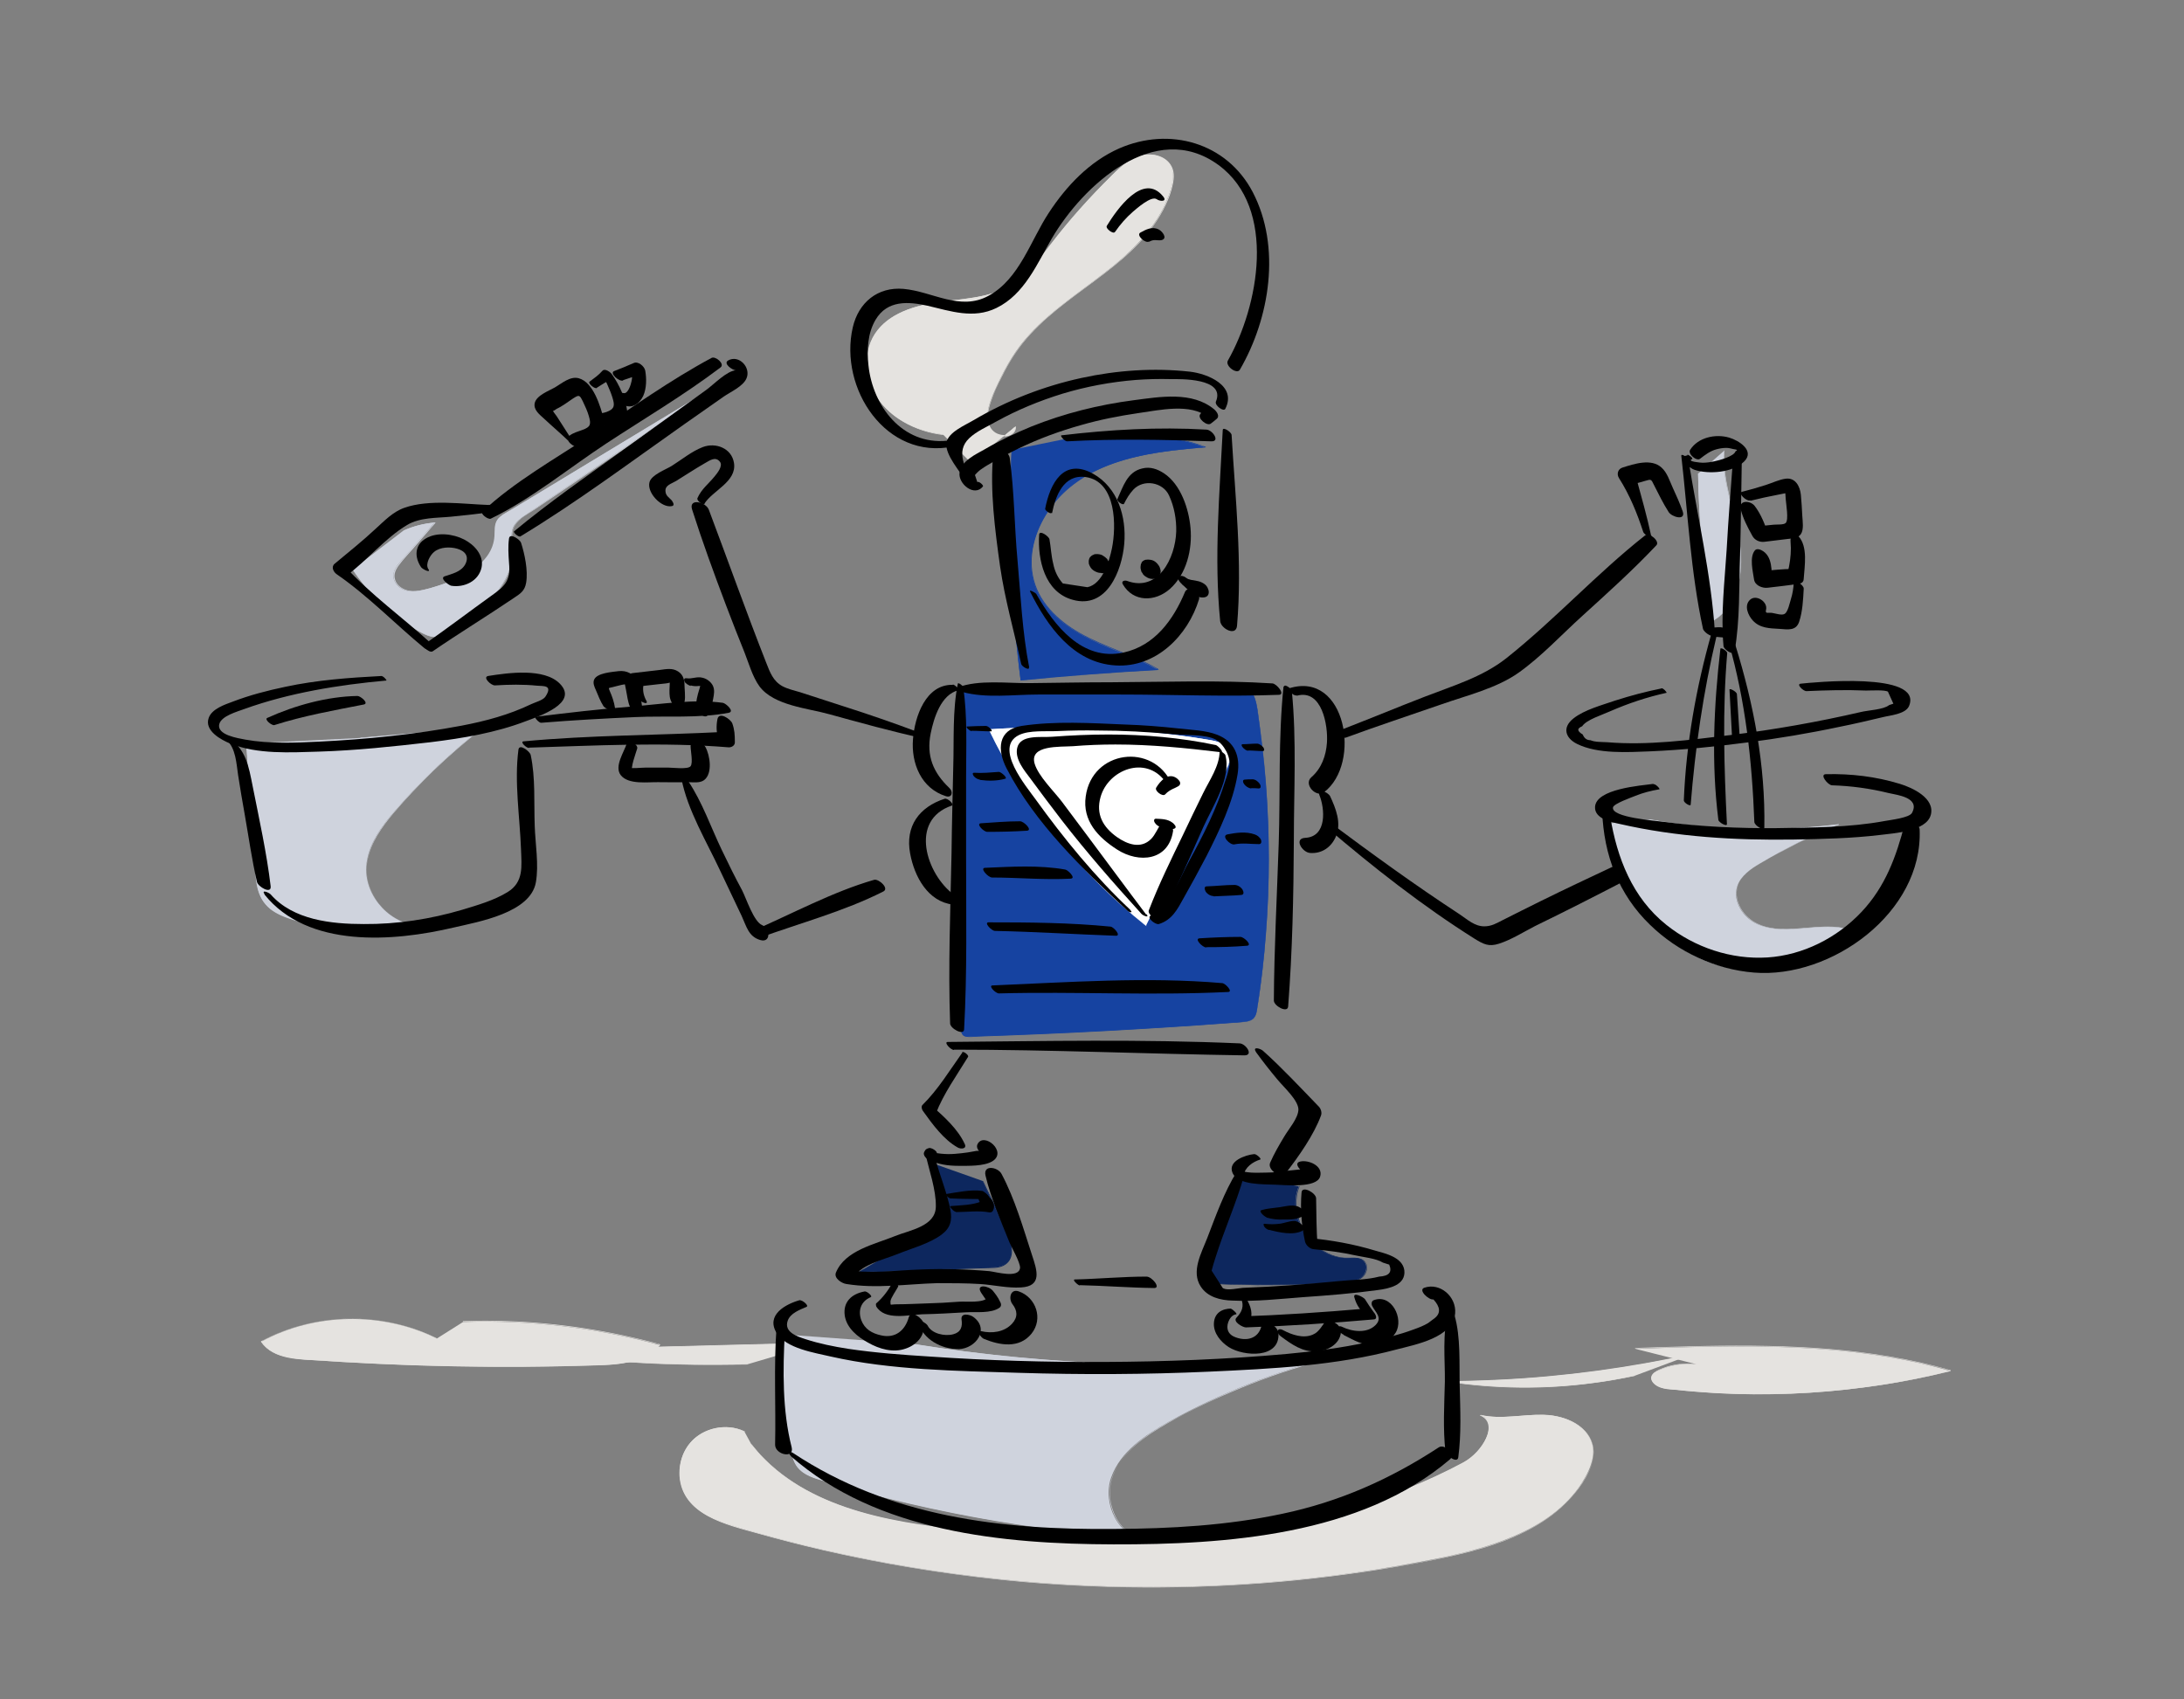 <?xml version="1.0" encoding="UTF-8"?>
<svg id="Ebene_2" xmlns="http://www.w3.org/2000/svg" version="1.1" viewBox="0 0 765 595.3">
  <rect x="0" y="0" width="765" height="595.3" fill="#808080" stroke="none"/>
  <!-- Generator: Adobe Illustrator 29.1.0, SVG Export Plug-In . SVG Version: 2.1.0 Build 142)  -->
  <defs>
    <style>
      .st0 {
        fill: #fff;
      }

      .st1 {
        fill: #e5e3e0;
      }

      .st2 {
        fill: #1643a1;
      }

      .st3 {
        fill: #cfd3dd;
      }

      .st4 {
        fill: #0d275e;
      }
    </style>
  </defs>
  <g id="gray">
    <g>
      <path class="st1" d="M340.3,162.3c5.1-4.4,10.3-8.8,15.5-13-.1,4-6.9,4.3-9,.8-2-3.5-.6-7.9.9-11.6,2.6-6.1,5.6-12.1,9.6-17.4,7.9-10.3,19.1-17.4,29.4-25.4,10.3-7.9,20.2-17.5,23.6-30.1.6-2.1.9-4.4.2-6.5-1.4-4-6.5-5.7-10.6-4.7-4.1,1-7.4,4-10.4,7-7.8,7.6-15,15.7-21.6,24.3-3.9,5.1-7.8,10.4-13.2,13.9-7.4,4.7-16.7,5-25.4,6.2s-18.1,3.8-22.9,11.2c-4.6,7.1-3.3,17.1,1.9,23.8s13.6,10.4,22,11.4"/>
      <path class="st1" d="M340.4,162.3c2.5-2.2,5-4.3,7.5-6.4,1.3-1.1,2.5-2.1,3.8-3.2.6-.5,1.2-.9,1.7-1.4.3-.2.6-.5.9-.7.2-.2,1-1,1.2-1,0,0,.1,0,.2-.1,0,.2,0,.4-.1.6,0,.2-.1.4-.2.5-.2.4-.5.7-.9,1-.8.6-1.8.8-2.8.8-2.1,0-4.1-1.1-5-3.1-1.3-2.9-.5-6.1.5-8.9,1-2.9,2.3-5.7,3.7-8.4,2.7-5.5,6-10.6,10.2-15.1,14.7-16,37.6-24.7,47.2-45.1,1.1-2.3,2-4.7,2.5-7.2.5-2.3.6-4.8-.7-6.8-2.1-3.4-6.8-4.3-10.4-3.3-5.3,1.5-9.4,6.1-13.1,9.9-4.3,4.4-8.4,8.9-12.4,13.6-3.9,4.6-7.3,9.5-11.2,14.1-3.8,4.6-8.3,8.2-14,10.2-10.1,3.5-21.2,2.3-31.2,6.2-4.4,1.7-8.4,4.3-11.1,8.2-2.6,3.9-3.4,8.7-2.8,13.3,1.4,10.4,9.7,17.7,19.3,20.8,2.4.8,4.8,1.3,7.3,1.6.1,0,.1-.2,0-.2-10.1-1.3-20.5-6.5-24.8-16.2-2-4.6-2.5-10-1-14.9,1.5-4.8,5.1-8.4,9.4-10.7,9-4.9,19.5-4.4,29.2-6.3,4.9-1,9.7-2.7,13.7-5.8,4.1-3.2,7.2-7.4,10.3-11.4,7.1-9.3,14.8-18.1,23.3-26.1,3.7-3.6,8.5-7.2,14-6.1,2.2.5,4.3,1.6,5.4,3.6,1.5,2.7.7,5.9-.1,8.7-6.4,20.5-27.6,30.6-42.7,43.8-3.9,3.4-7.6,7.2-10.6,11.4-3.3,4.6-6,9.7-8.2,14.9-1.7,3.9-4.1,9.4-1.5,13.5,1.5,2.2,5,3,7.3,1.7,1.1-.6,1.6-1.5,1.7-2.7,0,0-.1-.1-.2,0-5.3,4.2-10.5,8.6-15.5,13,0,0,0,.2.1.1h0Z"/>
    </g>
    <g>
      <path class="st1" d="M260.7,501.4c-6.2-3-14.4-1.3-18.9,4-4.5,5.2-5,13.5-1.1,19.3,4,5.9,11.2,8.4,18,10.4,79.3,23.5,164.5,27.2,245.5,10.7,20.1-4.1,42.4-11.2,51.7-29.5,1.4-2.8,2.5-6,2.1-9.1-1-7.4-9.6-11.4-17.1-11.6-7.5-.2-15.1,1.8-22.4,0,6.9,2.7.8,13.1-5.8,16.6-52.7,28.3-115.6,29.6-175.1,23.7-27.5-2.7-57.6-8.3-74.5-30.1"/>
      <path class="st1" d="M260.8,501.4c-5-2.3-11.1-1.8-15.8,1.2-4.8,3.1-7.3,8.7-7,14.4.9,13.8,16.7,17.2,27.5,20.2,30.5,8.6,61.8,14.2,93.4,17,31.6,2.7,63.4,2.5,94.9-.6,16-1.6,31.8-3.9,47.6-7,12-2.4,24.2-5.3,35-11.2,5.1-2.8,9.8-6.2,13.7-10.5,3.8-4.2,7.9-10.1,8.1-16,.1-5.4-3.8-9.4-8.5-11.4-6-2.6-12.5-1.9-18.9-1.4-4.1.3-8.2.5-12.3-.4-.1,0-.2.1,0,.2,4.1,1.7,3.2,6.1,1.4,9.2-2,3.5-4.9,6-8.4,7.9-8.8,4.6-17.9,8.5-27.3,11.8-18.4,6.4-37.7,10.2-57,12.3-19.8,2.1-39.8,2.2-59.7,1.2-9.9-.5-19.7-1.2-29.5-2.2-8.7-.8-17.3-1.9-25.8-3.7-16.3-3.4-32.9-9.5-44.8-21.7-1.5-1.5-2.8-3.1-4.1-4.7,0,0-.2,0-.1.1,12.8,16.3,33,23.5,52.8,27.2,10.7,2,21.5,3,32.3,3.9,12.2,1,24.4,1.7,36.6,1.8,24,.3,48.1-1.3,71.5-6.3,11.5-2.4,22.9-5.7,34-9.9,5.5-2.1,11-4.5,16.3-7.1,4.4-2.1,8.7-4.1,11.8-7.9,2-2.4,4.4-6.4,3-9.6-.2-.5-.6-1-1-1.4-.2-.2-.5-.4-.8-.6-.5-.3-.9-.3-.2-.1,2.9.8,6.1.6,9.1.4,6-.3,12-1.4,17.9.1,4.7,1.3,9.7,4.2,11.2,9.1,1.7,5.7-1.9,11.8-5.3,16.3-3,4.1-6.9,7.5-11.1,10.3-8.5,5.7-18.3,9.1-28.1,11.5-11.8,3-23.8,5-35.8,6.7-13,1.9-26.1,3.3-39.2,4.2-26.1,1.8-52.3,1.6-78.3-.6-26.1-2.2-52.1-6.4-77.5-12.7-6.3-1.5-12.7-3.2-18.9-5-5.4-1.6-11.1-3-16-5.9-5-2.9-8.6-7.6-9-13.5-.4-5.7,2.2-11.3,7.1-14.3,4.6-2.9,10.5-3.3,15.4-1.1.1,0,.2,0,0-.1h0Z"/>
    </g>
    <g>
      <path class="st1" d="M153,468.9c-19.1-9.5-42.8-9.1-61.5,1.1,3.2,4.9,9.9,5.8,15.7,6.3,33.9,2.4,67.9,3.1,101.8,2,8-.2,17-1,22.2-7.1-22.4-6.1-45.8-8.9-69-8.1"/>
      <path class="st1" d="M153,468.8c-14.9-7.4-32.6-8.8-48.6-4.2-4.5,1.3-8.9,3.1-13,5.3,0,0,0,0,0,.1,4.4,6.5,13.9,6.2,20.8,6.6,10.5.7,21.1,1.2,31.6,1.6,21.1.7,42.2.8,63.3.1,8.3-.2,18.2-.4,24.1-7.2,0,0,0-.1,0-.2-17.4-4.7-35.4-7.5-53.5-8.1-5.2-.2-10.4-.2-15.5,0-.1,0-.1.2,0,.2,19.2-.6,38.4,1.2,57.1,5.2,2.3.5,4.6,1,6.9,1.6,1.1.3,2.2.5,3.2.8.2,0,1.5.2,1.5.6,0,.3-.9.9-1.1,1.1-2.8,2.6-6.5,4-10.2,4.7-3.8.8-7.7.9-11.5,1.1-4.9.1-9.8.3-14.7.3-19.6.3-39.2,0-58.7-.8-9.7-.4-19.3-.8-29-1.7-3.6-.3-7.5-.9-10.7-2.8-.8-.5-1.5-1-2.1-1.6-.3-.3-.6-.6-.8-.9-.6-.8-.1-.9.6-1.3,1.9-1,3.8-1.8,5.7-2.6,15.4-6.1,33.1-6.3,48.6-.4,2,.8,4,1.6,5.9,2.6.1,0,.2,0,0-.1h0Z"/>
    </g>
    <g>
      <path class="st1" d="M594.2,477.9c-4.5-.5-9.1.3-13.2,2.1-.9.4-1.9.9-2.3,1.9-1.1,2.5,2.5,4.3,5.2,4.6,33.1,3.9,67,1.8,99.4-6.2-35.6-10.3-73.5-9.1-110.5-7.8"/>
      <path class="st1" d="M594.2,477.8c-3.9-.4-7.9,0-11.6,1.4-1.9.7-5.7,2.3-3.7,5,1.9,2.5,5.7,2.5,8.5,2.7,4.4.5,8.8.8,13.2,1.1,17.7,1,35.5.3,53.1-2.1,10-1.3,19.8-3.2,29.6-5.7,0,0,0-.2,0-.2-27.9-8-57.2-9-86-8.5-8.2.2-16.3.4-24.5.7-.1,0-.1.2,0,.2,15.3-.5,30.6-1,46-.7,15.3.3,30.6,1.4,45.7,4.1,3.8.7,7.5,1.5,11.3,2.4,1.8.4,3.7.9,5.5,1.4.4.1.8.2,1.3.4.5.2.5.1,0,.3-1,.3-2,.5-3,.7-7.5,1.8-15.2,3.2-22.8,4.3-15.4,2.2-31,3.2-46.6,2.8-7.8-.2-15.5-.7-23.2-1.5-1.7-.2-3.4-.3-5-.9-1.4-.5-3.2-1.5-3.1-3.2.1-2,2.8-2.8,4.3-3.3,1.8-.6,3.7-1.1,5.6-1.3,1.9-.2,3.8-.2,5.7,0,.1,0,0-.2,0-.2h0Z"/>
    </g>
    <g>
      <path class="st1" d="M592.8,474.4c-28.2,6.2-57.2,9.4-86.1,9.5,21.9,3.3,44.4,2.7,66-2"/>
      <path class="st1" d="M592.7,474.3c-22.1,4.8-44.6,7.9-67.2,9-6.3.3-12.6.5-18.9.5-.1,0-.1.2,0,.2,17,2.6,34.4,2.8,51.4.5,4.9-.6,9.8-1.5,14.6-2.5.1,0,0-.2,0-.2-19.4,4.1-39.5,5.1-59.2,2.9-1.2-.1-2.3-.3-3.5-.4-.6,0-1.2-.2-1.8-.2-.4,0-1.7-.2-.6,0,1.2.1,2.4,0,3.6,0,1.3,0,2.7,0,4,0,4.9-.1,9.9-.3,14.8-.6,9.9-.6,19.7-1.6,29.6-2.9,11.1-1.5,22.2-3.5,33.2-5.9.1,0,0-.2,0-.2h0Z"/>
    </g>
    <g>
      <path class="st1" d="M287.3,470.4c-35.3.9-70.6,1.8-105.9,2.7,26.6,3.9,53.6,5.5,80.5,4.8"/>
      <path class="st1" d="M287.2,470.3c-27.5.7-54.9,1.4-82.4,2.1-7.8.2-15.7.4-23.5.6-.1,0-.1.2,0,.2,20.8,3,41.7,4.7,62.7,4.9,5.9,0,11.9,0,17.8-.1.1,0,.1-.2,0-.2-24.1.6-48.2-.6-72.1-3.6-1.4-.2-2.9-.4-4.3-.6-.8-.1-1.5-.2-2.3-.3-.3,0-2.1-.2-.9-.1,1.5.2,3.1,0,4.6-.1,1.5,0,3.1,0,4.6-.1,6.1-.2,12.3-.3,18.4-.5,12.1-.3,24.2-.6,36.4-.9,13.7-.3,27.3-.7,41-1,.1,0,0-.2,0-.2h0Z"/>
    </g>
  </g>
  <g id="colour">
    <g>
      <path class="st3" d="M273.6,467.4c-.3,13.3.8,26.7,3.3,39.8.4,2.4,1,4.8,2.4,6.7,2,2.6,5.3,3.7,8.5,4.6,37,11,75.2,17.9,113.7,20.3-9.6.3-15.5-12.1-12.3-21.2,3.2-9.1,11.9-14.9,20.3-19.6,18-10,37.4-17.6,57.3-22.7-48.8,4.8-98.3,3.3-146.7-4.5"/>
      <path class="st3" d="M273.5,467.4c-.2,10.4.4,20.9,1.9,31.2.4,2.6.8,5.2,1.3,7.8.4,2.1.8,4.4,1.8,6.3,1.9,3.5,5.7,4.9,9.3,5.9,20,6,40.3,10.7,60.9,14.2,10.1,1.7,20.3,3.1,30.6,4.2,5.1.6,10.3,1,15.5,1.4,1.3,0,2.5.2,3.8.3.6,0,1.2,0,1.8.1.6,0,1.5,0,.5,0-1.7,0-3.4-.6-4.9-1.5-5.9-3.5-8.5-11.7-6.9-18.2,2.1-8.4,9.6-14.3,16.6-18.6,8.2-5,16.9-9.2,25.7-12.9,9.3-4,18.8-7.4,28.5-10.1,2.4-.7,4.8-1.3,7.2-1.9.1,0,0-.2,0-.2-19.1,1.9-38.3,2.8-57.4,2.7-19.1,0-38.2-1.1-57.2-3-10.7-1.1-21.4-2.5-32.1-4.2-.1,0-.1.2,0,.2,19.4,3.1,38.9,5.2,58.5,6.3,19.6,1.1,39.2,1.2,58.9.3,4.9-.2,9.8-.5,14.7-.9,2.5-.2,5-.4,7.5-.6,1.1,0,2.3-.2,3.4-.3.6,0,1.2-.1,1.8-.2.2,0,1.7-.2,1.6-.3-.2-.1-1.4.4-1.6.4-.5.1-1.1.3-1.6.4-1.1.3-2.2.6-3.3.9-2.2.6-4.5,1.3-6.7,2-4.2,1.3-8.5,2.8-12.6,4.4-8.6,3.2-17,7-25.1,11.2-7,3.6-14.3,7.4-19.9,13-4.6,4.6-8,10.7-7.1,17.4.7,5.4,3.8,11.2,9.2,13.1,1.3.5,2.6.6,4,.6.1,0,.1-.2,0-.2-22.7-1.5-45.3-4.4-67.7-8.9-11-2.2-22-4.8-32.8-7.7-5.2-1.4-10.5-2.7-15.6-4.5-2.4-.8-4.8-2-6.3-4.1-1.5-2.1-1.9-4.8-2.4-7.2-2.4-12.8-3.4-25.9-3.1-38.9,0-.1-.2-.1-.2,0h0Z"/>
    </g>
    <g>
      <path class="st2" d="M354.4,157.6c-1.3,27-.2,54,3.1,80.8,16-1.6,32.1-2.8,48.2-3.7-7.4-4.3-15.7-6.8-23.5-10.6s-15.2-9-18.8-16.8c-6.4-13.9,2-31,14.8-39.3,12.8-8.3,28.7-10,43.9-11.3-15.6-5.9-32.9-4.4-49.6-2.8"/>
      <path class="st2" d="M354.3,157.6c-1,21-.6,42.2,1.3,63.1.5,5.9,1.1,11.8,1.9,17.6,0,0,0,0,.1,0,16-1.6,32.1-2.8,48.2-3.7,0,0,.1-.1,0-.2-8.8-5.1-18.8-7.7-27.6-12.7-7.7-4.4-14.7-11-16.4-20.1-1.6-8.3,1.3-16.8,6.1-23.5,5.4-7.6,13.3-12.6,22-15.7,10.4-3.7,21.5-4.8,32.4-5.7.1,0,.1-.1,0-.2-15.9-5.9-33.1-4.4-49.6-2.8-.1,0,0,.2,0,.2,10.9-1.1,21.9-2.1,32.9-1,2.9.3,5.8.7,8.6,1.4.6.1,7.7,2.1,7.6,2.2,0,.2-2.9.3-3.3.3-1.3.1-2.5.2-3.8.4-2.5.3-5,.6-7.5.9-9.9,1.4-19.8,3.9-28.4,9.3-7.1,4.4-12.8,11.3-15.8,19.1-2.9,7.7-2.7,16.4,1.8,23.5,5,7.9,13.6,12.6,22,16.1,5.2,2.2,10.5,4.2,15.5,6.7.5.3,2.9,1.2,2.9,1.7,0,0-4.4.3-4.8.3-3,.2-5.9.4-8.9.6-5.9.4-11.8.9-17.7,1.4-2.8.2-5.6.5-8.4.7-1.4.1-2.9.3-4.3.4-.7,0-1.4.1-2,.2-1.2.1-1.5.2-1.6-1.1-2.9-23.5-3.9-47.2-3.3-70.8,0-2.9.2-5.8.3-8.6,0,0-.2-.1-.2,0h0Z"/>
    </g>
    <g>
      <path class="st2" d="M337,241.6c-3.2,39.6-3.3,79.4-.3,118.9,0,.9.2,1.8.9,2.3.5.4,1.2.3,1.8.3,32-1,63.9-2.7,95.8-5.1,1.3-.1,2.8-.3,3.8-1.2,1-.9,1.2-2.3,1.4-3.6,5.4-34.6,5.4-70.1,0-104.8-.4-2.6-1-5.4-3-7.1-1.9-1.6-4.7-1.6-7.2-1.5-27.5.6-55.1,1.2-82.6,1.8"/>
      <path class="st2" d="M336.9,241.6c-2.3,29.2-3,58.6-2,87.8.2,7.2.6,14.5,1,21.7.2,3.3.2,6.8.7,10,.2,1,.6,1.8,1.6,2,1.4.4,3.3,0,4.8,0,14.7-.5,29.4-1.1,44-1.9,14.6-.8,29.2-1.7,43.8-2.8,1.7-.1,3.4-.2,5-.4,1-.1,2.1-.3,2.9-.9.9-.7,1.3-1.8,1.5-2.9.3-1.6.5-3.3.8-5,1-7,1.8-14,2.3-21.1,1.2-14.4,1.4-28.9.7-43.3-.3-7.2-.9-14.4-1.7-21.6-.4-3.3-.8-6.6-1.2-9.9-.4-3-.6-6.2-1.7-9-.9-2.4-2.8-3.9-5.3-4.4-3.1-.5-6.4-.1-9.5,0-7.4.2-14.8.3-22.2.5-14.8.3-29.5.7-44.3,1-3.5,0-7.1.2-10.6.2-.1,0-.1.2,0,.2,14.2-.3,28.5-.6,42.7-.9,7.2-.2,14.3-.3,21.5-.5,3.5,0,7.1-.2,10.6-.2,3.3,0,6.7-.3,10-.2,1.5,0,3.1.3,4.4,1.1,1.5.9,2.3,2.4,2.8,4,.9,2.9,1.2,6.2,1.6,9.2,1,7,1.7,14,2.2,21.1,1,13.8,1.2,27.7.6,41.5-.3,6.9-.9,13.8-1.6,20.7-.4,3.6-.8,7.2-1.3,10.7-.2,1.6-.5,3.3-.7,4.9-.3,1.6-.6,3.3-2.2,4.1-1.4.7-3.2.6-4.7.7-1.8.1-3.7.3-5.5.4-3.5.3-7,.5-10.5.7-7,.5-14.1.9-21.1,1.3-14.1.8-28.1,1.5-42.2,2-3.5.1-7,.3-10.6.4-1.5,0-3.3.4-4.9.1-1.7-.3-1.8-1.6-1.9-3,0-.9-.1-1.8-.2-2.7-.5-7-.9-14-1.2-21-1.2-28.1-.9-56.2,1-84.2.2-3.5.5-7,.8-10.5,0,0-.2-.1-.2,0h0Z"/>
    </g>
    <g>
      <path class="st0" d="M401.4,324.3c-23.2-18.4-42.2-42.1-55.1-68.8,25.8-1.7,51.8-.5,77.3,3.7,2.7.4,5.7,1.2,6.9,3.7,1,2.2,0,4.8-1.2,7-8,16.2-16.3,32.2-24.8,48.1"/>
      <path class="st0" d="M401.5,324.3c-11-8.7-21-18.5-29.9-29.3-8.9-10.9-16.7-22.7-23.1-35.3-.4-.7-.8-1.5-1.1-2.2-.2-.4-.5-.8-.6-1.2-.2-.6,0-.6.7-.6,2-.1,4.1-.2,6.1-.3,4.1-.2,8.1-.3,12.2-.3,8.2,0,16.4.1,24.6.7,8.2.5,16.3,1.3,24.4,2.4,3.8.5,7.7.8,11.4,1.9,1.6.5,3.2,1.2,4.1,2.7,1.1,2,.4,4.3-.5,6.3-1.7,3.7-3.6,7.2-5.4,10.8-1.8,3.7-3.7,7.3-5.6,10.9-3.8,7.4-7.6,14.7-11.5,22-1,1.8-1.9,3.6-2.9,5.4,0,.1.1.2.2,0,4.8-9,9.5-18,14.1-27,2.4-4.6,4.7-9.2,7-13.8,1.1-2.2,2.2-4.5,3.4-6.7.9-1.7,1.8-3.5,1.9-5.5.2-3.7-3.3-5.2-6.4-5.8-4.7-.9-9.4-1.5-14.1-2.1-10-1.2-20-2-30.1-2.4-11.3-.4-22.7-.2-34,.6,0,0-.1,0,0,.1,10,20.8,23.7,39.8,40.3,55.8,4.7,4.6,9.7,8.9,14.8,13,0,0,.2,0,.1-.1h0Z"/>
    </g>
    <g>
      <path class="st0" d="M416.4,271.9c-4.1,3.1-8.3,6.1-12.4,9.2,1.8-1.6,1.9-4.6.6-6.6s-3.7-3.1-6.1-3.4c-6.1-.8-12.6,3.9-12.9,10-.3,5.6,4.2,10.5,9.5,12.3,3.1,1,7.2.8,8.7-2.1-.9-1.9-1.9-3.8-2.8-5.7,3.8,0,7.6.8,11.1,2.3.3.1.7.3.8.7.1.4,0,.8-.2,1.1-1.5,3.1-3.5,6.1-6.2,8.2-4.5,3.5-10.9,4.1-16.2,2-5.3-2.1-9.5-6.6-11.6-11.9-1.5-3.8-2.1-8.1-.9-12.1,1.9-6.6,8.4-11.2,15.2-12.1,6.8-1,13.7,1.2,19.6,4.7-.9.9-1.5,2.1-1.7,3.3,2.1-.1,4.2-.5,6.3-1.2"/>
      <path class="st0" d="M416.3,271.8c-3.2,2.4-6.4,4.8-9.7,7.1-.4.3-.9.6-1.3.9-.3.2-.9.5-1.1.8-.2.3.2,0,.3-.2.2-.3.4-.6.5-.9.5-1,.5-2.2.3-3.3-1.2-5.5-8.5-6.3-12.8-4.5-4.8,2-8.1,6.9-6.8,12.2,1.3,5.1,6.4,9.3,11.5,9.9,2.1.2,4.7-.1,6.1-1.9.2-.2.5-.5.5-.8,0-.3-.5-.9-.6-1.2-.2-.5-.5-1-.7-1.4-.2-.4-.4-.8-.6-1.2,0-.2-.8-1.2-.7-1.4.2-.6,2.2-.1,2.7,0,2,.2,3.9.6,5.8,1.2.5.1.9.3,1.4.5.2,0,.4.1.6.2.7.3.6.2.8,1,.2.9,0,1-.4,1.8-.2.4-.4.8-.7,1.2-1.8,3.1-4.2,5.8-7.4,7.5-6.3,3.1-13.9,1.7-19.2-2.8-5.4-4.6-8.7-12.3-7.3-19.4,1.3-6.4,6.9-11.1,13-12.8,7.1-2,14.8.2,21.1,3.7,1,.5.4.9,0,1.6-.4.7-.6,1.4-.8,2.1,0,0,0,.1,0,.1,2.1-.1,4.2-.5,6.3-1.2.1,0,0-.2,0-.2-1.4.4-2.9.8-4.4,1-.8.1-1.9.5-1.6-.6.3-.9.8-1.6,1.4-2.3,0,0,0-.1,0-.1-6.8-4-15.1-6.5-22.9-4-6.4,2-11.8,7.2-12.5,14.1-.8,7.4,3.2,15.2,9.2,19.4,5.8,4,14,4.5,19.9.3,1.7-1.2,3-2.8,4.2-4.4.7-1,1.2-2,1.8-3,.3-.6,1-1.5.7-2.2-.2-.5-.8-.7-1.3-.9-1.1-.4-2.3-.8-3.4-1.1-2.4-.6-4.9-1-7.3-1,0,0-.1,0,0,.1.5,1.1,1.1,2.2,1.6,3.3.3.5.6,1.1.8,1.6.3.8.2,1.2-.4,1.8-1.4,1.4-3.5,1.6-5.4,1.4-4-.4-7.9-3.1-10-6.4-2.2-3.4-2.4-7.8,0-11.2,2.2-3.2,6.2-5.3,10.2-5.1,2.4,0,4.9,1,6.4,2.8,1.7,2,1.9,5.2,0,7.1,0,0,0,.2.1.1,4.1-3.1,8.3-6.1,12.4-9.2,0,0,0-.2-.1-.1h0Z"/>
    </g>
    <g>
      <path class="st3" d="M86.3,260.5c1.1,14.9,2.2,29.8,3.2,44.6.3,3.5.6,7.1,2.4,10.1,2.9,4.6,8.5,6.3,13.7,7.7,14,3.8,29.3,7.5,42.5,1.4-10.8.2-20.5-10-19.8-20.8.5-7.6,5.4-14.2,10.4-19.9,9.2-10.6,19.4-20.2,30.5-28.8-14.3,1.2-28.6,2.5-43,3.7"/>
      <path class="st3" d="M86.2,260.5c.6,8.6,1.2,17.2,1.9,25.8.3,4.3.6,8.6.9,12.9.3,3.9.3,7.8,1.1,11.6.7,3,2.1,5.6,4.5,7.6,2.4,1.9,5.3,3,8.2,3.9,6.9,2.1,14.1,3.9,21.3,4.9,8.1,1.1,16.4.8,24-2.7,0,0,0-.2,0-.2-11.7.1-21.5-11.4-19.4-22.9,1.2-6.3,5.1-11.7,9.1-16.5,4.4-5.2,9.1-10.1,14-14.9,5.5-5.3,11.4-10.4,17.5-15.1,0,0,0-.2,0-.2-14.3,1.2-28.6,2.5-43,3.7-.1,0-.1.2,0,.2,9.4-.8,18.9-1.6,28.3-2.4,2.3-.2,4.6-.4,6.9-.6,1.1,0,2.3-.2,3.4-.3.5,0,1.1,0,1.6-.1.6,0,1.5-.3,2.1-.2.4,0,.3-.1.1.2,0,.1-.4.3-.5.4-.4.3-.9.7-1.3,1-.9.7-1.7,1.4-2.6,2.1-1.7,1.4-3.3,2.8-5,4.2-6.5,5.7-12.6,11.7-18.3,18.1-5.1,5.7-10.5,11.9-12.2,19.5-1.4,6.4.7,12.9,5.2,17.6,2.1,2.2,4.7,4,7.6,5.1,1.5.6,3,.9,4.5,1.1.4,0,.9,0,1.3,0,.5,0,.6,0,0,.2-1.1.4-2.2.9-3.3,1.2-8.2,2.5-17,1.8-25.2.2-4.1-.8-8.1-1.8-12.1-2.9-3.5-1-7.2-1.9-10.3-3.8-3.6-2.2-5.5-5.5-6.2-9.5-.8-4.5-.8-9.3-1.2-13.9-.7-9.5-1.4-19-2.1-28.5-.2-2.3-.3-4.6-.5-6.9,0,0-.2-.1-.2,0h0Z"/>
    </g>
    <g>
      <path class="st3" d="M123.5,199.5c5.9,8.8,13.7,16.2,22.8,21.4,2,1.1,4.1,2.2,6.4,2.2,2.9,0,5.5-1.8,7.9-3.6,9.2-6.8,19.4-15.5,18.9-26.9-.1-2.7-.8-5.6.3-8,.9-1.8,2.6-3.1,4.3-4.2,21.2-14.4,42.4-28.9,63.5-43.3-23.6,14.3-47.2,28.5-70.7,42.8-1.1.7-2.3,1.4-2.9,2.5-.9,1.6-.7,3.5-.8,5.3-.6,10.3-12.5,15.4-22.4,18.3-2.6.7-5.4,1.5-8,1-2.7-.5-5.2-2.8-5-5.6.1-1.9,1.4-3.4,2.6-4.8,3.9-4.5,7.8-9,11.8-13.5-3.7.3-7.4,1.2-10.8,2.7"/>
      <path class="st3" d="M123.5,199.5c5.9,8.8,13.7,16.2,22.9,21.5,2.1,1.2,4.4,2.4,6.8,2.2,2.4-.1,4.6-1.4,6.5-2.8,4.1-2.9,8.1-6.1,11.6-9.7,3.1-3.2,6-6.9,7.4-11.2.7-2.2,1.1-4.4,1-6.7,0-2.9-1-6.2.7-8.8,1.6-2.5,4.6-4,7-5.6,2.7-1.8,5.3-3.6,8-5.4,5.4-3.7,10.8-7.3,16.2-11,12.1-8.2,24.2-16.5,36.3-24.8,0,0,0-.2,0-.2-20.3,12.3-40.6,24.5-60.9,36.8-2.5,1.5-5,3-7.5,4.5-1.8,1.1-4.3,2.1-5.3,4-1.2,2-.6,4.5-.9,6.7-.3,1.9-1,3.7-2.1,5.3-4.5,6.7-13.3,9.7-20.7,11.8-3.1.8-6.6,1.7-9.5,0-1.3-.7-2.4-1.9-2.7-3.4-.4-1.6.3-3.1,1.2-4.4,1.9-2.6,4.3-5,6.4-7.5,2.2-2.5,4.4-5.1,6.6-7.6,0,0,0-.2,0-.2-3.8.3-7.4,1.2-10.9,2.8-.1,0,0,.2,0,.2,2.8-1.2,5.7-2.1,8.7-2.5.2,0,1.6-.2,1.6-.2.1.2-.1.3-.3.5-.4.7-1.1,1.3-1.7,1.9-1.1,1.2-2.1,2.4-3.2,3.6-2.1,2.4-4.2,4.8-6.3,7.3-1.3,1.6-2.9,3.4-2.6,5.5.2,2,1.8,3.6,3.5,4.4,2.2,1.1,4.8.8,7.2.3,4.4-1,8.8-2.5,12.8-4.5,3.6-1.7,7-4,9.4-7.2,1.1-1.5,2-3.2,2.4-5,.6-2.4-.2-5.4,1.1-7.6.8-1.3,2.2-2.1,3.5-2.9,1.4-.8,2.8-1.7,4.1-2.5,2.8-1.7,5.5-3.3,8.3-5,5.5-3.3,11.1-6.7,16.6-10,11.1-6.7,22.1-13.4,33.2-20.1,1.4-.8,2.8-1.7,4.1-2.5.7-.4,1.3-.8,2-1.2.3-.2.7-.4,1-.6.6-.5.3-.3,0-.1-.7.3-1.3.9-1.9,1.3-.7.5-1.4.9-2.1,1.4-1.3.9-2.7,1.8-4,2.7-5.3,3.6-10.7,7.3-16,10.9-10.7,7.3-21.3,14.5-32,21.8-2.6,1.8-5.2,3.5-7.7,5.3-1.8,1.3-3.4,2.8-3.9,5.1-.5,2.5.2,5.1.2,7.6,0,2.4-.6,4.8-1.5,7-1.9,4.6-5.3,8.5-8.9,11.9-1.8,1.7-3.8,3.3-5.7,4.8-2.1,1.6-4.3,3.4-6.7,4.6-3.2,1.6-6.2,1.1-9.2-.5-2.4-1.3-4.6-2.8-6.8-4.3-4.4-3.2-8.5-6.9-12-11-1.8-2.1-3.5-4.3-5.1-6.6,0,0-.2,0-.2,0h0Z"/>
    </g>
    <g>
      <path class="st3" d="M561.8,288.6c3.3,19.4,14.8,38,32.5,46.6,17.7,8.7,41.2,5.6,54.1-9.3-5.2-1.8-10.9-1.2-16.4-.7-5.5.5-11.2.8-16.3-1.4s-8.9-8-7.2-13.3c1.2-3.7,4.7-6.1,8.1-8.1,8.8-5.2,17.9-9.8,27.4-13.6-22,2.7-44.4,2.1-66.3-1.7"/>
      <path class="st3" d="M561.7,288.6c2.7,15.6,10.5,30.7,23,40.6,12,9.6,27.8,13.2,42.7,9.4,8.1-2.1,15.5-6.3,21-12.6,0,0,0-.1,0-.2-5.8-2-12-1-18-.6-5.8.5-12.3.6-17.2-3.1-4.4-3.4-6.7-9.5-3.2-14.3,1.6-2.2,4-3.8,6.4-5.2,2.7-1.6,5.4-3.2,8.2-4.6,6.3-3.4,12.8-6.4,19.5-9.1.1,0,0-.2,0-.2-17,2.1-34.3,2.2-51.4.4-5-.5-10-1.2-14.9-2.1-.1,0-.2.2,0,.2,21,3.7,42.5,4.4,63.7,2.1.6,0,1.2-.1,1.8-.2,1.1-.2-.3.2-.6.3-1.3.5-2.5,1.1-3.8,1.6-2.4,1-4.7,2.1-7,3.2-4.6,2.2-9.1,4.6-13.5,7.2-3.4,2-7.3,4.1-9.2,7.7-1.7,3.2-1.1,7,.9,9.9,5.3,7.8,15.5,6.9,23.7,6.1,2.5-.2,5.1-.4,7.7-.3,1.4,0,2.8.2,4.2.4.5.1,1.1.2,1.6.4,0,0,.8.2.8.2.2.3,0,.4-.3.7-2.7,2.9-5.8,5.4-9.2,7.4-13.9,8-32,7.8-46,.2-14.8-8.1-25-23.1-29.2-39.2-.6-2.1-1-4.2-1.4-6.4,0,0-.2-.1-.2,0h0Z"/>
    </g>
    <g>
      <path class="st3" d="M594.8,165.9c.2,17.3,2,34.5,5.4,51.5,9-5.5,10.7-18,8.9-28.4-1.7-10.4-6-20.5-5.3-31"/>
      <path class="st3" d="M594.8,165.9c.2,17.3,2,34.5,5.4,51.5,0,0,0,0,.1,0,6-3.8,8.7-10.5,9.4-17.3.9-8.7-1.7-17-3.7-25.4-1.3-5.5-2.4-11.1-2-16.8,0-.1-.2-.1-.2,0-.9,14.6,7.4,28.1,5.7,42.8-.7,5.9-3,11.9-7.8,15.6-.2.2-.9.9-1.1.8-.3-.1-.3-.8-.4-1.1-.2-1.1-.4-2.2-.6-3.3-.4-2-.7-4-1-6-.7-4.2-1.2-8.5-1.7-12.7-1-9.3-1.6-18.7-1.8-28.1,0-.1-.2-.1-.2,0h0Z"/>
    </g>
    <g>
      <path class="st4" d="M325.8,407.2c3,7.2,5.8,16.2.9,22.3-1.7,2.1-4.1,3.5-6.4,4.8-6.5,3.8-13,7.5-19.5,11.3,15.3-.5,30.6-1,45.9-1.6,1.9,0,4-.2,5.6-1.4,3.3-2.6,1.8-7.7,0-11.5-2.7-5.8-5.4-11.6-8.1-17.4"/>
      <path class="st4" d="M325.7,407.2c2.3,5.6,4.8,12.2,3,18.3-1,3.4-3.5,5.8-6.4,7.6-3.2,2-6.5,3.8-9.7,5.7-3.9,2.3-7.8,4.5-11.7,6.8,0,0,0,.2,0,.2,12.3-.4,24.7-.8,37-1.3,3-.1,6.1-.2,9.1-.3,2,0,4.2-.2,5.8-1.7,2.9-2.7,1.4-7.4.1-10.5-2.6-6.2-5.6-12.2-8.5-18.2,0-.1-.2,0-.2,0,2.1,4.5,4.2,9,6.2,13.4,1.6,3.5,4,7.4,3.7,11.5-.2,2.3-1.5,4.1-3.8,4.8-2.2.6-4.6.5-6.8.5-4.9.2-9.8.3-14.7.5-5,.2-10,.3-14.9.5-2.5,0-4.9.2-7.4.3-1.2,0-2.5,0-3.7.1-.2,0-1.6,0-1.6,0,0-.3,1.3-.8,1.6-1,4.2-2.5,8.5-4.9,12.7-7.4,3.6-2.1,7.8-3.9,10.7-7,5.9-6.4,2.5-16.1-.4-23,0,0-.2,0-.2,0h0Z"/>
    </g>
    <g>
      <path class="st4" d="M435.6,411.7c-5.5,7.5-10,15.8-13.3,24.5-1.6,4.3-2.4,10.3,1.5,12.6,1.5.9,3.2,1,4.9,1,13.9.5,27.9.3,41.7-.6,2.2-.1,4.5-.3,6.3-1.6,1.8-1.3,2.6-4.1,1.1-5.7-1.4-1.5-3.7-1.2-5.7-1.2-12,.3-21.8-14-17.2-25.1"/>
      <path class="st4" d="M435.5,411.6c-3.3,4.5-6.2,9.2-8.7,14.2-1.2,2.4-2.3,4.8-3.4,7.3-.9,2.1-1.8,4.3-2.2,6.6-.6,3.2-.6,7.3,2.6,9.2,2.1,1.2,4.9,1,7.3,1.1,3.1,0,6.1.1,9.2.2,6.2,0,12.4,0,18.6-.3,3.1-.1,6.3-.3,9.4-.4,2.3-.1,4.8-.1,7-.9,1.8-.7,3.2-2,3.5-3.9.3-1.6-.5-3.1-2-3.7-1.8-.7-3.8-.3-5.7-.4-2.1-.1-4.2-.7-6-1.6-8.3-4-13.4-14.6-9.9-23.4,0-.1-.1-.2-.2,0-2.7,6.7-.4,14.3,4.4,19.4,2.4,2.5,5.4,4.5,8.7,5.3,1.7.4,3.4.5,5.2.5,2.4,0,5.7.3,5.4,3.5-.3,2.9-3,4.2-5.5,4.6-2.8.4-5.7.5-8.5.6-5.7.3-11.5.5-17.2.5-5.7,0-11.5,0-17.2-.2-2.6,0-5.7,0-7.5-2.1-1.4-1.6-1.7-3.8-1.5-5.8.2-2.4.9-4.6,1.7-6.8,1.1-2.8,2.3-5.6,3.6-8.3,2.6-5.3,5.7-10.3,9.2-15.1,0,0,0-.2-.2,0h0Z"/>
    </g>
  </g>
  <g id="ink">
    <path d="M335.5,239.5c-1.9,9.4-1.3,19.6-1.6,29.2-.2,10.1-.5,20.2-.6,30.2-.4,19.9-1.2,39.8-.5,59.6,0,1.8,4.8,4.4,4.9,2.1,1.1-20,.7-40.1.7-60.1,0-9.5,0-19,0-28.5,0-10.3.5-21-1-31.3,0-.4-1.8-1.8-1.9-1.2h0Z"/>
    <path d="M337.1,242.4c8.3,2.3,17.9.9,26.4.9,9.6,0,19.3,0,28.9,0,18.5,0,37.1.8,55.5.1,2.5,0-.7-3.9-2.2-4-18.7-1.2-37.6-.5-56.3-.4-9.6,0-19.1.2-28.7.3-7.8.1-17.8-1.3-25.2,1.5-.7.3,1.2,1.6,1.5,1.7h0Z"/>
    <path d="M449.6,240.4c-1.9,18.1-1.1,36.9-1.7,55.1-.6,18.3-1.6,36.7-1.7,55,0,1.9,4.8,4.5,5,2.1,1.5-19.3,1.9-38.7,2-58.1,0-17.3,1-35.2-.7-52.4,0-.8-2.6-2.7-2.7-1.6h0Z"/>
    <path d="M334.2,367.7c33.9,0,67.8,1.5,101.7,2,3.3,0,.5-4.1-1.7-4.2-34-1.5-68.1-.8-102.2-.5-1.6,0,1,2.8,2.1,2.8h0Z"/>
    <path d="M401.5,320.4c-6.9-9.1-13.7-18.4-20.6-27.6-3-4-6-8-8.9-11.9-2.8-3.7-8.3-9-9.6-13.4-1.9-6.6,8.9-5.8,13.4-6.1,4.9-.4,9.9-.6,14.9-.6,12.3,0,24.6,1.2,36.9,2.7,1.4.2-1-2.3-1.7-2.5-12.4-2.6-25-3.7-37.6-3.7-6.6,0-13.3.3-19.9.8-3.8.3-11-.9-12.1,3.9-.9,3.9,2.5,7.9,4.6,10.7,3.6,4.9,7.2,9.7,10.9,14.5,8.9,11.5,18.3,22.2,28,32.9.5.6,3,1.7,1.8.1h0Z"/>
    <path d="M427.2,263.2c0,5.1-3.6,10.2-5.8,14.7-2.4,4.8-4.7,9.7-7,14.5-4.2,8.7-8.5,17.4-12,26.5-.6,1.5,3.3,4.2,4.1,2.7,5.7-10.3,10.2-21.2,15-31.9,3.2-7.1,9.9-17.3,7.7-25.2-.1-.4-1.9-1.8-1.9-1.2h0Z"/>
    <path d="M410.4,274.5c-6.6-14.5-27.9-11.7-30.1,4.5-1.2,8.5,4.3,14.3,11,18.6,7.6,4.9,18,4,19.6-6.5.2-1.5-3-4.3-4.1-2.7-1.3,1.7-2.1,4-3.6,5.5-3.6,3.6-8.3,1.9-12-.7-4.9-3.5-7.4-8-5.7-14,2.7-9.6,15.8-14.7,22.6-5.5.3.3,2.7,1.9,2.3.9h0Z"/>
    <path d="M406.8,289.9c1.4.3,3.4,1,4.7.3.9-.5-.4-1.7-.8-2-1.7-1.3-3.7-1.3-5.8-1.4-.9,0-.7,1-.4,1.4.5.8,1.4,1.4,2.3,1.6h0Z"/>
    <path d="M408.1,278.3c1-1.1,2.1-1.7,3.5-2.3.5-.3,1.5-.6,1.7-1.2.4-.9-.6-1.8-1.3-2.3-2.9-1.9-5.6,1.1-7,3.4-.7,1.1,2.2,3.3,3.1,2.4h0Z"/>
    <path d="M395.9,318.7c-12.3-11.5-23.3-25-33.1-38.6-3.3-4.6-14.8-18.2-5.9-22.6,3.7-1.8,9.5-1.2,13.5-1.4,4.7-.2,9.3-.3,14-.2,8.9,0,17.8.5,26.7,1.3,4,.4,11,0,14.6,1.8,3,1.6,5.5,6.2,4.9,9.4-.3,1.7-.8,3.4-1.4,5.1-3,9.7-7.6,18.9-12.5,27.8-3.4,6.2-7.1,16.2-13.7,19.5-1.4.7,1.7,3.2,2.9,2.9,4.6-1.4,6.5-5.1,8.7-9.1,2.7-4.8,5.4-9.7,8-14.7,4.5-8.9,9.3-18.8,10.9-28.7,1-6.3-1-11.4-7.1-13.8-4.1-1.6-9.1-1.7-13.4-2.2-6.3-.7-12.7-1.2-19-1.4-11.7-.5-24.5-1.3-36.2.5-8.3,1.3-8.6,8.4-5.2,14.9,9.9,19.2,26.7,35.3,42.3,49.8.7.7,2.2.9,1-.2h0Z"/>
    <path d="M340.4,256c2.2,0,4.5.2,6.7.2,1,0-.9-1.9-1.7-1.9-2.2,0-4.5.1-6.7.2-.4,0,.2.8.3.8.3.3.9.8,1.3.8h0Z"/>
    <path d="M343.2,273.2c3,.4,6,.4,8.9-.4,1-.3-1.5-2.4-2.2-2.4-2.9.2-5.8.5-8.7.3-.8,0-.4.8-.1,1.2.5.6,1.3,1.1,2.1,1.2h0Z"/>
    <path d="M345.9,291.4c4.6,0,9.2-.1,13.8-.4,2.1-.1-1-3.3-2.4-3.3-4.6,0-9.1.4-13.7.7-1.9.1,1,3.1,2.3,3h0Z"/>
    <path d="M347.5,307.4c9.2,0,18.4.9,27.5.4,2.1-.1-1-3.1-1.9-3.2-9.2-1.6-18.7-1-28-.6-2.1,0,1,3.4,2.4,3.4h0Z"/>
    <path d="M348.5,326.1c14.2.3,28.3,1.2,42.4,1.7,1.9,0-.8-3.1-1.9-3.2-14.2-1.4-28.5-1.5-42.7-1.5-1.8,0,1,3,2.2,3h0Z"/>
    <path d="M349.9,348c26.7-.7,53.6.8,80.2-.5,2,0-.9-3-1.9-3.1-26.6-2.3-53.9-.3-80.5.8-1.7,0,1,2.8,2.2,2.8h0Z"/>
    <path d="M437.1,262.9c1.7,0,3.5.2,5.2.2.8,0,.5-.9.2-1.3-.5-.6-1.4-1.3-2.2-1.3-1.7,0-3.3.2-5,.2-.7,0-.3.8,0,1.1.4.5,1.2,1.2,2,1.2h0Z"/>
    <path d="M438.3,276.1c.9,0,1.7,0,2.6.1,1,0,.7-1.2.3-1.7-.6-.8-1.6-1.6-2.7-1.5-.8,0-1.7,0-2.5.1-.9,0-.6,1.1-.2,1.6.6.8,1.5,1.4,2.5,1.5h0Z"/>
    <path d="M432.3,295.8c3-.6,5.7-.1,8.7-.1.9,0,.9-.9.7-1.5-.4-.9-1.3-1.6-2.2-1.9-3.1-1.1-6.5-.6-9.6,0-2.2.5.9,3.8,2.5,3.5h0Z"/>
    <path d="M425.1,314c3.2-.2,6.5-.2,9.7-.5,1.1-.1.8-1.2.4-1.9-.6-.9-1.7-1.6-2.8-1.6-3.2,0-6.4.4-9.7.5-1.1,0-.7,1.2-.4,1.8.6.9,1.7,1.6,2.8,1.6h0Z"/>
    <path d="M422.5,331.8c4.8,0,9.5-.1,14.3-.5,2-.2-1.1-3.1-2.3-3.1-4.8,0-9.5.2-14.3.5-2,.1,1,3.2,2.3,3.2h0Z"/>
    <path d="M333.7,239.9c-9.4-.2-13.3,11.1-13.9,19-.7,8.5,2.9,17.3,11.5,20,2.1.7,2.7-1.4,1.3-2.8-5.7-5.4-8.2-11.3-6.6-19.2,1.1-5.4,3.6-13.6,9.7-15.1.8-.2-1.4-2-1.9-2h0Z"/>
    <path d="M330.9,279.8c-8.9,2.9-13.9,9.6-12.1,19.2,1.5,8.1,6.2,16.9,15.1,17.9,2.5.3,1.4-2.6.2-3.5-9.6-7.1-15.8-26.1-.7-31.2,1-.3-1.4-2.7-2.5-2.4h0Z"/>
    <path d="M454.3,243.7c8.8-2.4,10.9,10.5,10.5,16.4-.3,4.6-1.9,9.1-5.5,12.2-2.8,2.5,1.8,7.3,4.5,5.2,13.2-10,7.7-42.6-12.2-36.4-1,.3,1.5,2.8,2.5,2.5h0Z"/>
    <path d="M462.1,278.4c2,4.8,2.8,14.7-4.9,15.1-4.1.2-1.1,5.1,1.7,5.3,4.1.3,7.4-2,9-5.7,2.1-4.7,0-9.9-2-14.2-.7-1.4-4.9-3.2-3.8-.6h0Z"/>
    <path d="M360.5,233.8c-2.4-12.2-3-25.3-4.1-37.6-1.1-11.9-1.1-23.9-2.7-35.7-.3-2.6-5.5-5.4-5.8-1.6-1.2,13,.6,26.6,2.4,39.5,1.7,11.7,4.9,22.7,7.4,34.2.2.9,3,2.5,2.7,1.2h0Z"/>
    <path d="M373.8,154.6c16.9-.9,33.6-.6,50.5,0,3.2.1.4-4-1.7-4.1-16.9-1-34,0-50.8,2-.7,0,1.2,2.2,2,2.1h0Z"/>
    <path d="M428.3,150.6c-1.1,22-3.1,45-.9,67,.3,2.7,5.6,5.4,5.9,1.6,1.9-22-.6-44.8-1.9-66.8,0-1-3-3-3.1-1.8h0Z"/>
    <path d="M368.5,179.8c1.2-6,4-13.7,11.7-12.7,11,1.5,10.8,17.5,9.3,24.9-.9,4.5-3.3,12.6-8.6,13.7-2.9-.4-5.7-.9-8.6-1.3-1.8-2-2.9-4.4-3.4-7-.7-2.8-.8-5.7-1.3-8.5-.2-1-3.4-3.3-3.6-1.7-.6,8.8,1.9,20.2,11.7,22.9,12,3.4,17.3-10.2,18.1-19.6.8-9.4-2.2-19.7-11-24.6-10.3-5.6-15,3.5-16.7,12.3-.1.7,2.1,2.1,2.3,1.4h0Z"/>
    <path d="M393.7,176.5c.9-1.8,1.9-3.5,3.3-5,3.6-3.8,10.4-2.6,12.5,2.1,1.8,3.9,2.6,8.3,2.5,12.6-.3,9.3-6.3,21.3-17.2,17.3-.8-.3-2.2,0-1.5,1.2,3.7,6.3,11.3,6.2,16.5,1.6,5.8-5.2,7.9-13.8,7.2-21.4-.6-6.7-3.4-15.2-9.3-19.1-2.3-1.5-4.8-2.4-7.6-1.7-5.3,1.2-6.7,6.4-8.7,10.7-.4.8,2,2.3,2.3,1.7h0Z"/>
    <path d="M385.9,200.8c.7,0,1.4-.2,1.9-.6.1,0,.2-.2.3-.3.1,0,.2-.2.3-.3,0-.1.2-.3.2-.4.2-.3.3-.6.2-1,0-.5-.2-1-.4-1.4-.2-.3-.4-.6-.6-1,0,0,0,0,0,0-.5-.5-1-.9-1.7-1.3-.6-.3-1.3-.4-2-.4-.4,0-.8,0-1.2.3-.4.1-.7.4-1,.7-.3.3-.4.7-.5,1.1-.1.4,0,.8,0,1.3.3.9.8,1.8,1.6,2.3.3.2.6.4.9.5.6.3,1.2.4,1.8.4h0Z"/>
    <path d="M400,197c-.2.2-.4.6-.4.8,0,0,0,0,0,0,0,0-.1.7-.1.8,0,.3,0,.6.1.9.4,1.6.2.6.3.9.2.3.4.5.5.8,0,0,0,0,0,0,.4.5,1,.9,1.6,1.2.6.3,1.2.4,1.8.4.6,0,1.1-.2,1.6-.5.5-.3.8-.7,1-1.2,0,0,0,0,0,0-.1.2-.2.5-.4.7,0,0,0,0,0,0-.2.2-.4.4-.6.6,0,0,0,0,0,0-.2.1-.5.2-.7.3,0,0,0,0,0,0-.3,0-.6,0-.9.1h0c.6,0,1.1-.2,1.6-.5.5-.3.8-.8,1-1.3.2-.6.2-1.1,0-1.7-.1-.5-.3-.9-.6-1.3-.3-.4-.6-.8-1-1.1-.5-.4-1.1-.7-1.8-.8-.6-.1-1.2-.1-1.8,0-.6.2-1,.5-1.4.9h0Z"/>
    <path d="M360.8,207.2c6,12.1,15.1,25,29.9,25.9,14.2.9,25.4-10.4,29.3-23.2.6-2.1-3.8-5-4.9-2.6-4.1,9.8-10.6,18.9-21.6,21.3-14.4,3.1-24.2-9.4-30.5-20.5-.3-.5-2.6-1.7-2.2-.9h0Z"/>
    <path d="M413.9,204.6c2.3,1.8,4.1,4.7,7.4,4.7,3,0,2.4-3.4.6-4.7-1.4-1-2.6-1.1-4.2-1.4-.5,0-.9-.2-1.3-.3-.1,0-.9-.2-.3,0,.5.2-.3-.3-.5-.4-.6-.5-2-1.2-2.7-.4-.7.8.6,2.1,1.1,2.5h0Z"/>
    <path d="M342.3,168.8c-.3-.8-.5-1.6-.8-2.4.8-.9,1.6-1.7,2.6-2.3,1.1-.8,2.4-1.5,3.6-2.2,3-1.7,6-3.3,9.1-4.8,7-3.4,14.4-6.1,21.9-8.2,6.6-1.9,13.3-3.2,20.1-4.2,7.2-1,18.3-3.6,24.4,1.5-.4-1-.8-2.1-1.2-3.1-.5.7-1.1,1.3-1.6,2-1.1,1.4,2.4,4.3,3.7,3.3.7-.5,1.4-1.1,2-1.6,1.3-1,.1-2.6-.8-3.4-7.7-6.4-19-4.4-28.2-3.2-12.3,1.6-24.3,4.6-35.8,9.2-5.6,2.3-11.1,4.9-16.4,8-3,1.7-8.3,4.1-8.8,8.2-.5,3.9,5.2,8.6,8.2,4.8.3-.4-1.5-2-2-1.5h0Z"/>
    <path d="M340.8,169.6c-2.5-5.6-6.3-11.3-1.3-16.1,2.5-2.4,6.4-4.1,9.4-5.8,7.4-4.1,15.2-7.3,23.3-9.8,8.3-2.5,16.9-4.1,25.6-4.8,4-.3,8.1-.4,12.1-.3,3.3,0,19.5-.5,16,7.9-.5,1.3,2.7,3.7,3.3,2.5,4.1-8.1-6.2-12.3-12.4-13-12.6-1.4-25.6-.5-38,2.2-13.3,2.9-26.1,7.9-37.8,14.8-2.8,1.7-9,4.2-9.5,8-.5,4.2,4.9,10,6.8,13.4.3.6,3,2,2.5.9h0Z"/>
    <path d="M331.7,154.4c-15.6,1.5-26-12.1-27.5-26.4-.6-5.3-.3-11.3,2.5-16,4.1-6.9,11.4-6.4,18.2-4.9,8.1,1.9,16.1,4.7,24.1.8,9.9-4.8,14.3-15.6,19.5-24.5,10.7-18.2,36-41.9,58.3-25.6,20.7,15.2,14,49.7,3.3,68.5-1.1,1.9,3.2,5,4.2,3.2,10.5-18.1,14.5-43,4.5-62.2-9.1-17.4-29.2-23-46.8-15.3-10.4,4.6-18.5,13.2-24.6,22.5-6.4,9.7-10.3,23.2-21.1,29.1-10,5.5-19.7-1.5-29.8-2.4-9.1-.8-15.8,4.8-17.8,13.5-4.9,21.4,11.7,46.6,35.2,41.7.9-.2-1.3-2.3-2.1-2.3h0Z"/>
    <path d="M390.6,81.2c1.8-2.6,3.8-4.9,6.2-7,1.2-1,6.5-5.8,8.4-4.4,1.1.8,3.8.9,2.2-1-7-8.6-16.2,4.6-19.7,10.3-.6.9,2.2,3,2.8,2.2h0Z"/>
    <path d="M402.5,84.7c.7-.4,1.3-.6,2.1-.6.8,0,1.5.2,2.3,0,2.2-.6.2-3.1-1-3.7-2.3-1.2-4.5,0-6.5,1.1-1.5.9,1.8,3.9,3.1,3.1h0Z"/>
    <path d="M471.4,258.4c11.1-4.1,22.4-7.8,33.6-11.7,8.8-3.1,19.3-5.6,27-11.1,8-5.7,15-13.3,22.3-19.9,8.8-8,17.7-16,25.9-24.7,1.3-1.4-2.5-4.6-3.9-3.5-17,13.4-31.7,29.6-48.7,43.1-8.4,6.6-18.6,9.6-28.4,13.4-10.1,3.9-20.2,8.1-30.3,12-1,.4,1.5,2.8,2.5,2.4h0Z"/>
    <path d="M578.4,187.9c-1.5-7.1-3.5-14-5.4-21-.5,1-1,2-1.5,2.9,1.5-.5,3.1-.8,4.6-1.3,2.4-.7,2.2-.7,3.3,1.5,1.6,3.2,3.2,6.4,5.1,9.4,1.1,1.7,6.1,3.2,4.9-.3-1-2.8-2.2-5.5-3.5-8.3-1.1-2.4-1.9-5.2-3.9-7-3.6-3.3-9.6-1.3-13.7,0-1.6.5-2.1,2.3-1.2,3.7,3.7,5.8,6.4,12.4,8.5,18.9.3.8,3.3,2.8,3,1.3h0Z"/>
    <path d="M613.2,175.4c3.2-.8,6.4-1.5,9.6-2.1.8-.2,1.7-.3,2.5-.5,1.8,0,1.8-.7-.1-2.2,0,0,.3,3.9.3,4.3.1,1.7,1.1,7.1,0,8.3-.7.7-3.2.5-4.2.6-1.9.2-3.8.4-5.7.5,1.3,1,2.5,1.9,3.8,2.9-1.2-3.5-2.5-7-4.8-10-1.5-1.9-5.6-2.1-4.9,1.1.8,3.3,2.5,6.5,4.1,9.4.8,1.5,2.5,2.3,4.2,2.1,2.7-.3,5.5-.7,8.2-1,1.7-.2,3.6-.2,4.6-1.7,1.1-1.6.6-4.5.5-6.4-.1-2.5-.3-5-.5-7.4-.3-2.9-1.9-6.1-5.4-5.6-2.2.3-4.7,1.5-6.9,2.2-2.8.9-5.6,1.7-8.4,2.4-1.4.4,1.5,3.4,3,3h0Z"/>
    <path d="M627.8,187.1c-1,1.5-.5,3.1-.5,4.9,0,2.9-.4,5.7-1.1,8.5.6-.4,1.3-.8,1.9-1.2-3.8,0-7.7.5-11.5.8,1.3,1.2,2.7,2.5,4,3.7,0-3.8.3-9-3.5-11-.7-.4-1.8-.7-2.4,0-2,2.4-.7,7.4-.3,10.2.3,2.1,2.9,3.1,4.7,2.9,3.8-.5,7.6-.8,11.4-1.5.9-.2,1.3-.9,1.3-1.7.3-4.4,1.5-11.2-1.8-14.8-.2-.3-1.8-1.4-2.2-.8h0Z"/>
    <path d="M628.3,204.1c-.1,2-.4,3.9-1,5.8-.4,1.3-1,4.3-2.1,5.1-1,.7-3.2-.1-4.5-.3-1.3-.2-2.5.5-2.1-1.1.7-2.8-3.5-5.5-5.6-3.5-2.2,2-.7,5.5,1,7.3,2.5,2.7,5.9,2.7,9.3,2.9,2.9.2,5.8.8,6.9-2.5,1.2-3.6,1.4-7.8,1.6-11.6,0-1.4-3.5-3.5-3.6-2h0Z"/>
    <path d="M588.9,159.5c2.3,20.1,3.3,40.9,7.6,60.7.3,1.5,4.3,4,4.2,1.5-1.3-20.3-6.1-40.7-9.3-60.7-.1-.8-2.5-2.1-2.4-1.5h0Z"/>
    <path d="M591.1,159.5c-4.2.7.8,4.6,2.5,5.1,5,1.6,13.3,1,17.3-2.9,3.9-3.8-1.8-7.4-5.2-8.4-4.8-1.4-10.9-.1-13.7,4.3-.9,1.4,2.3,4.1,3.5,3.1,1.8-1.4,3.5-2.7,5.7-3.3,1.1-.3,2.3-.5,3.5-.5.8,0,1.6.2,2.4.4,1.4.2,1.7.4.8.8-.5,1.8-5.9,3.2-7.4,3.5-1.4.3-2.7.5-4.1.5-.6,0-5.7-.4-3.7-1.3.5-.2-1.2-1.6-1.7-1.5h0Z"/>
    <path d="M607.1,159.8c-.8,10.9-1.7,21.9-2.3,32.8-.7,11.1-2.1,22.6-1.1,33.7,0,1.2,3.6,3.6,3.9,1.8,1.9-10.9,1.5-22.4,1.9-33.5.3-11,.4-22,.6-33.1,0-1-2.9-2.8-2.9-1.7h0Z"/>
    <path d="M601.2,223.1c1.2,0,6.2,1.1,4.7-1.5-1.5-2.7-4.5-1.7-7-1.7-1,0-.7,1.2-.3,1.7.6.8,1.6,1.5,2.6,1.5h0Z"/>
    <path d="M599.5,221.8c-5.4,19.1-8.9,38.8-9.7,58.6,0,.8,2.3,2.2,2.4,1.5,1.6-19.9,4.4-39.4,9-58.8.1-.6-1.6-1.5-1.6-1.3h0Z"/>
    <path d="M605.5,225c5.9,20.5,8.2,41.6,9,62.9,0,1.3,3.5,3.4,3.5,2,.4-21.7-3.7-43.1-10.1-63.8-.2-.7-2.7-2.2-2.4-1.1h0Z"/>
    <path d="M602.6,227.4c-2.3,19.8-3.2,40-.7,59.8.1.9,3,2.5,3,1.5-1-20-1.6-39.9.1-59.9,0-.8-2.3-2.2-2.4-1.5h0Z"/>
    <path d="M605.8,241.6c.3,5.6.6,11.2.9,16.8,0,1,2.8,2.5,2.8,1.7-.4-5.6-.7-11.3-1.1-16.9,0-.9-2.7-2.3-2.6-1.6h0Z"/>
    <path d="M581.8,241.2c-5.4,1.1-10.7,2.5-16,4.2-4.6,1.6-10.8,3.2-14.7,6.3-3.9,3.1-2.9,6.8,1.3,8.9,7.3,3.6,17.8,2.9,25.6,2.6,11.3-.5,22.6-1.6,33.9-3.1,10.9-1.4,21.7-3.2,32.5-5.5,5.1-1,10.1-2.2,15.2-3.4,2.3-.6,7.9-1,9.1-3.9,5-12.2-34.3-8.2-38-7.8-1.6.2,1,2.7,2.1,2.6,6.9-.3,13.8-.5,20.8-.2,1.8,0,6.7-.3,7.7.4.6,1.4,1.3,2.8,1.9,4.2-.5.2-1,.3-1.5.5-1.9,1.6-7.4,1.8-9.8,2.4-15.1,3.5-30.4,6.2-45.8,8.1-14.1,1.7-28.9,3.7-43.2,2.5-1.7-.1-4.2,0-5.8-.7-1.3,0-2.2-.7-2.7-2-2-1.2-2.1-2.1-.2-2.9,1.5-2.3,7.1-4,9.7-5.2,6.4-2.8,13-5,19.8-6.5.4,0-1.1-1.7-1.7-1.6h0Z"/>
    <path d="M579.1,274.6c-4.3.6-20.1,1.7-20.4,8.1-.2,4.1,5.7,5.3,8.5,5.9,20,4.6,40.6,5.8,61.1,5.5,10-.2,20.2-.4,30.2-1.6,4.7-.6,16.2-1.2,17.8-7,1.6-5.9-6.5-9.6-10.8-10.9-8.5-2.6-17.1-3.6-25.9-3.4-2.4,0,.6,3.8,2.1,3.9,6.7.2,13.3,1.1,19.8,2.7,2.9.7,11.2,1.5,8.2,7-1,1.7-7.4,2.4-9.5,2.8-12.4,2.3-25.5,2.3-38,2.5-13.2.1-26.4-.5-39.4-2.2-2.7-.4-18.6-1.5-17.8-5.1.3-1.3,6.6-3.5,7.8-4,2.7-1.1,5.5-1.8,8.4-2.3.5,0-1.2-1.9-2-1.8h0Z"/>
    <path d="M561.2,284.3c.6,15.2,5.7,29,16.8,39.7,9.8,9.5,22.8,15.6,36.4,16.7,27,2.2,59.2-21,58-50.1,0-1.9-4.5-4.8-5.2-2.1-3,11.6-6.8,22.1-15.2,31-8.5,9-20.4,15.1-32.9,15.9-12.7.8-25.5-3.5-35.4-11.4-11.9-9.5-17.3-23.4-19.7-38.1-.1-.8-2.8-2.4-2.8-1.5h0Z"/>
    <path d="M464.5,289.7c16.4,14,33.8,27.7,52.1,39.2,3.1,1.9,4.9,2.8,8.4,1.7,4.4-1.4,8.6-4.1,12.7-6.2,10.5-5.1,20.9-10.4,31.3-15.8,3-1.6-1.7-6.2-4.3-4.9-8.3,3.9-16.6,7.8-24.9,11.9-4.5,2.2-9,4.5-13.4,6.7-2.2,1.1-3.9,2.2-6.5,2.2-3.4,0-5.9-2.4-8.6-4.2-15.6-10.2-30.6-21.1-45.5-32.2-2-1.5-3.1,0-1.2,1.6h0Z"/>
    <path d="M322.2,256.7c-9-3.4-18-6.5-27.1-9.4-4.9-1.6-9.9-3.2-14.8-4.8-2-.6-4.3-1.1-6.2-2.1-3.3-1.8-4.4-4.9-5.7-8.2-7-17.8-13.4-35.8-20.1-53.6-1-2.8-7.1-4.2-5.9-.2,3.6,11.3,7.7,22.5,11.9,33.6,2.1,5.6,4.3,11.1,6.5,16.6,1.5,3.8,2.8,8.5,5.2,11.8,5,6.8,17.1,7.7,24.5,9.8,10.9,3,21.7,6,32.7,8.4,1.6.4-.4-1.7-.9-1.9h0Z"/>
    <path d="M246.7,176.5c2.9-4.7,11.4-7.7,10.4-14.3-.8-5.2-6.4-7.3-10.9-5.6-3.9,1.5-7.4,4.4-10.9,6.6-2.1,1.3-7.1,3.1-7.8,5.7-1,3.7,4.2,9.1,7.8,8.4,1.2-.2.4-1.4,0-2-1-1.1-2.1-1.6-2.2-3.2-.2-2.1,2-2.6,3.7-3.6,3.4-2.1,6.7-4.3,10.2-6.3,1.5-.8,3.6-2.5,5.2-.4,1.1,1.5-1,4-1.9,5.1-2.1,2.6-4.6,4.4-6,7.6-.4.9,2.1,2.7,2.6,2h0Z"/>
    <path d="M201.2,155.4c-2.1-3.1-4.1-6.4-6.2-9.6-.3-.4-1.6-2-1.5-2.4-.2,1.2,1.2,0,1.5-.2,2-.9,3.9-2.4,5.7-3.6,2.2-1.4,2.3-1.3,3.5,1.1.8,1.7,1.6,3.4,2.1,5.2.8,2.8.5,3.7-2.3,4.7-1.6.6-3.2,1-4.5,2-2.1,1.6,1.6,4.2,3.2,4.1,2.4-.2,6.5-1.5,8.3-3.3,1.8-1.8,1.1-4.4.5-6.6-1.2-4.4-3.6-12.9-8.8-14.3-3-.8-5.9,1.8-8.3,3.2-2.1,1.2-6.5,2.8-7.1,5.5-.5,2.4,1.7,4,3.2,5.4,3,2.8,6.2,5.5,9.2,8.4.3.2,2.1,1.2,1.4.2h0Z"/>
    <path d="M209.1,135.8c1.7-1.1,3.4-2.2,5.3-3-1.1-.6-2.3-1.3-3.4-1.9,1.2,2.8,2.6,5.4,3.5,8.3.8,2.6,1,4-2,5.1-1.3.5-2.3.3-3.5,1.2-1.5,1.1.9,3.1,2,3.5,3.2.9,9.2-.8,8.7-4.9-.5-4.3-2.8-9.4-5.3-12.9-.5-.8-2.5-2.3-3.4-1.3-1.3,1.5-2.9,2.6-4.5,3.8-.7.5,1.8,2.7,2.6,2.2h0Z"/>
    <path d="M218.2,133.2c2.2-.7,4.5-1.6,6.8-2.2-1.2-.9-2.4-1.9-3.6-2.8,0,1.8.2,3.6-.2,5.4-.2,1-1.2,4.5-2.8,4.1-3.5-.7-2.2,2.8-.2,4,3,1.8,5.8-.3,7.1-3,1.2-2.7,1.2-6.1.7-8.9-.3-1.5-2.5-3.4-4.1-2.6-2.2,1-4.5,1.9-6.8,2.8-1.7.7,1.7,3.8,3.2,3.3h0Z"/>
    <path d="M171.9,181.7c14.2-6.9,27.2-17.6,40.4-26.3,13.4-8.8,27.3-17,40.1-26.7,1.6-1.2-1.8-4.1-3.2-3.3-14.5,7.8-28.1,17.5-41.7,26.7-12.8,8.5-27.3,16.6-38.5,27.1-.9.8,2,2.9,2.9,2.5h0Z"/>
    <path d="M182.3,187.9c19.8-12,38.5-26,57.4-39.3,4.6-3.2,9.1-6.4,13.7-9.6,2.4-1.7,6.9-3.6,8.1-6.5,1.6-3.8-2.7-8.4-6.5-6.2-1.8,1.1,1.7,3.5,2.8,3.4-3.2.2-7.7,4.9-10.3,6.8-3.1,2.3-6.3,4.5-9.4,6.8-6.6,4.8-13.2,9.5-19.8,14.3-12.9,9.3-26,18.4-38.2,28.5-.5.4,1.6,2.2,2.2,1.8h0Z"/>
    <path d="M171.3,176.9c-9.1-.3-21-2.1-29.7,1-4,1.4-7,4.6-10.1,7.4-4.6,4.3-9.5,8.2-14.3,12.2-1.3,1.1-.4,2.9.8,3.7,10.9,7.5,20.4,17.4,30.6,25.8,1.8,1.5,4.3.2,2.2-1.8-9.8-8.9-20.9-16.9-29.8-26.6,0,1.1.1,2.1.2,3.2,7.3-5.4,13.7-13.3,21.4-17.9,4.6-2.7,10.2-2.4,15.4-2.9,5.2-.5,10.3-1.1,15.5-1.8,1-.1-1.5-2.4-2.2-2.4h0Z"/>
    <path d="M151.5,228.2c9.3-6.4,19-12.3,28.3-18.6,2.4-1.6,4-2.5,4.5-5.5.7-4.2-.5-10-1.8-14-.3-1-3.9-3.6-4.2-1.5-.4,2.9-.2,5.6,0,8.6.6,6.3-1.4,8.1-6.2,11.5-7.8,5.6-15.4,11.4-23.3,16.9-1.1.8,1.7,3.2,2.6,2.6h0Z"/>
    <path d="M150,199.3c-1.1-1.8.7-4.9,2.1-6,2.1-1.7,5.5-1.8,8-1.1,2.8.8,4.4,2.7,2.8,5.6-1.5,2.6-4.6,3.2-7.2,4.1-1.8.7,1.6,3.2,2.4,3.3,4.5.7,9.6-1.6,10.6-6.5.8-4.3-2.6-7.9-6.1-9.7-3.9-2-9.5-2.7-13.4-.4-4,2.3-4.1,6.5-1.7,10.1.5.7,3.5,2.2,2.6.7h0Z"/>
    <path d="M133.7,236.8c-11.4.6-22.6,1.4-33.8,3.8-6.2,1.3-12.4,2.9-18.4,5.2-2.7,1-7.3,2.5-8.4,5.7-1.6,4.5,4.4,7.7,7.6,9,9.5,3.8,21,3.1,30.9,2.8,13.1-.4,26.2-1.8,39.2-3.3,11.4-1.4,22.8-3.3,33.5-7.4,4.5-1.7,18.5-6.3,11.8-13.1-5.5-5.6-18.2-3.8-25.1-2.7-2.1.4,1,3.4,2.4,3.3,4.9-.3,9.8-.4,14.7.1,2.3.2,5.7-.3,2.9,3.9-.8,1.2-3.8,2-5,2.6-7.7,3.7-15.9,5.9-24.3,7.5-16.4,3.1-33.4,4.8-50,5.6-8.4.4-17.4.8-25.7-.7-2.6-.5-10.1-1.6-9.2-5.4.7-2.9,6.3-4.4,8.7-5.3,15.8-5.7,33.2-8.5,49.8-10,.4,0-1.1-1.7-1.8-1.6h0Z"/>
    <path d="M79.4,259.3c3.2,2.8,3.4,8.2,4,12.2.7,4.6,1.5,9.2,2.3,13.7,1.4,7.9,2.5,15.9,4.3,23.7.4,1.8,5.2,4.5,4.8,1.5-1.4-11.7-4-23.4-6.3-35-1.4-7-2.3-12.9-8.5-17-1.1-.7-1.6,0-.6.8h0Z"/>
    <path d="M92.6,313.3c15.2,19,45.2,16.6,66.4,11.6,8.6-2,26.8-5.1,28.7-15.8,1.1-6.2-.2-13.5-.4-19.8-.3-8.1.3-16.8-1.4-24.8-.2-1.2-4-4.2-4.3-1.9-1.5,11.3.5,23.7.9,35,.2,5.9,1,11.4-4.7,14.9-4.7,2.9-10.6,4.6-15.9,6.2-11.2,3.3-22.9,5.1-34.5,5-11.3,0-24.7-1.4-32.6-10.4-.7-.7-3.4-1.8-2.1,0h0Z"/>
    <path d="M189.5,253.2c11-.9,22-1.5,33-2,10.6-.5,22.3.5,32.7-1.5,2.3-.4-.9-3.3-2-3.5-10.2-1.4-21.7.5-31.9,1.3-11.3.9-22.5,2.2-33.7,3.6-.7,0,1.2,2.2,2,2.1h0Z"/>
    <path d="M185.4,261.9c23.1-.7,46.8-2,69.9-.1,1.2,0,2.2-.8,2.1-1.9,0-2.4-.1-4.3-.9-6.5-.5-1.4-4.6-4.3-5.2-1.5-.5,2.6-.3,4.6.2,7.1.7-.9,1.3-1.8,2-2.6-23.4,1.2-46.7,1.1-70.1,3.3-1.4.1,1,2.4,1.9,2.3h0Z"/>
    <path d="M215.4,247.9c-.3-2-1-4-1.8-5.8-.6-1.4-.4-1,1-1.4,1-.3,2.1-.5,3.2-.8.6-.1,1.2-.2,1.8-.3-.3-.4-.7-.7-1-1.1,0,0,.7,3,.7,3.3.4,2,.6,4.1,1.4,5.9.4.8,4.3,3.7,4.3,1.5,0-2.1-.5-4.2-.9-6.3-.2-1.4-.4-2.9-.9-4.2-1.2-2.7-3.7-3.9-6.5-3.6-2.2.3-7.6.6-8.6,3-.5,1.2.1,2.5.6,3.6.8,1.9,1.6,4,2.7,5.7.6.8,4.5,3,4,.5h0Z"/>
    <path d="M226.3,245.3c-1-2-1.3-3.8-.8-5.9-.4.3-.8.7-1.2,1,2.1-.2,4.1-.5,6.2-.7.9-.1,1.9-.2,2.8-.3.6,0,2.5-.7,2.8-.5-.6-.5-1.1-1-1.7-1.6.4.8.1,3.4.1,4.5,0,1.8,0,2.9.9,4.5.5.8,2.8,2.6,3.7,1.3,1.2-1.9.8-4.5.7-6.7,0-2.2-.2-4.4-2.3-5.7-2-1.3-4.2-.8-6.5-.5-3.2.4-6.3.7-9.5,1.1-1.1.1-1.3,1.3-1.1,2.2.7,2.6,1.7,5,3.4,7.1.5.6,3.5,2.2,2.6.3h0Z"/>
    <path d="M241.9,240.1c1,.3,1.9.3,2.9.2.2,0,.5,0,.7,0,.4,0,.5,0,.1-.2-.2-.2-.3-.2-.3.1-.1.3-.2.7-.3,1.1-.7,2.3-1.4,4.5-1,7,.2,1.1,2.9,3.7,3.9,2.2,1.2-1.8,1.5-3.7,1.9-5.7.3-1.5.6-3.1-.1-4.6-.7-1.4-2.2-2.5-3.7-2.8-1.9-.5-3.6.5-5.5.2-.8-.1-1,.3-.8,1,.3.8,1.4,1.4,2.2,1.7h0Z"/>
    <path d="M219.6,260.3c-1,3.2-4.5,8.1-2.2,11.2,2.7,3.5,9.6,2.4,13.3,2.5,3.4,0,6.8.1,10.3,0,1.7,0,4.1.4,5.6-.7,3.1-2.3,2.1-8.7.5-11.6-.9-1.7-5.1-3.4-5.2-.3,0,1.6.9,5.8,0,7-.9,1.2-6.3.5-7.7.5-2.7,0-5.5,0-8.2,0-1.5,0-5.2.5-6.4-.2.6.7,1.3,1.3,1.9,2-.8-1.8,1.2-6.7,1.7-8.5.4-1.3-3-3.5-3.5-2h0Z"/>
    <path d="M238.7,272.8c2.1,11,8.9,22.2,13.6,32.3,2.5,5.3,5,10.5,7.5,15.8,1.7,3.7,2.4,7.2,6.5,8.4,3.8,1.1,3.5-4,.7-5.2-3-1.2-5.6-9.4-7.1-12.3-2.5-4.6-4.8-9.3-7.1-14.1-3.8-7.9-6.8-16.7-11.7-24-.2-.4-2.6-2.1-2.3-.9h0Z"/>
    <path d="M265.8,328.6c14.3-5.2,30-9.4,43.6-16.3,2.2-1.1-1.6-4.5-3.2-4.1-14.6,4.2-28.9,12-42.8,18-1,.4,1.5,2.7,2.5,2.4h0Z"/>
    <path d="M337.1,368.7c-4.4,6.2-8.6,13.1-14,18.4-.5.5-.2,1.6.2,2.1,3.3,4.6,7.2,10,12.2,12.8,1.1.6,3.3.5,2.4-1.3-2.4-5.2-7.2-9.5-11.5-13.3.5.9.9,1.8,1.4,2.7,2.7-7,7.4-13.5,11.3-19.9.3-.6-1.7-2.1-2.1-1.6h0Z"/>
    <path d="M325.8,402.1c-1.1.2-1.6.4-2.1,1.5-.5,1.1.8,2.3,1.6,2.7,3.3,1.6,6.8,2.1,10.4,2.1,3.4,0,8.9.2,11.9-1.6,5.4-3.3-3-10.4-5.2-6-.9,1.8,1.8,4.1,3.5,3.7-1.5-1.2-3-1.6-4.6-1.2-.8.1-1.5.3-2.3.4-1.5.2-3,.4-4.5.5-3.4.3-6.5-.2-9.8-.8.9.9,1.8,1.9,2.8,2.8,0-1,0-1.2.6-2,.5-.8-1.7-2.1-2.3-2h0Z"/>
    <path d="M324.2,404.5c1.3,5.5,3.7,12.4,3.6,18.1,0,7-9.1,8.3-14.3,10.4-7.1,2.9-17.5,5-20.7,12.8-.8,2,2.1,3.8,3.7,4,10.6,1.7,21.1,0,31.7-.3,5.1,0,10.1,0,15.1.3,4.6.3,9.7,1.5,14.3,1.2,7.5-.4,5.7-5.9,3.9-11.3-3.1-9.5-6-19.7-10.7-28.5-1.3-2.4-6.5-3.3-5.6.6,1.9,8,5.3,15.7,8.3,23.2.6,1.6,4,7.4,3.8,9.2-.5,3.7-8.2,1.4-10.7,1.1-8-.7-16-.9-24-.6-9.1.3-18.2,1.7-27.2,0,1,1.3,2,2.6,2.9,3.9,2.4-5.5,11.2-7.3,16.1-9.3,4.9-2,11.1-3.6,15.4-6.8,3.1-2.3,3.8-5,3.1-8.7-1.2-6.1-3.7-12-5.3-18-.3-1.3-4.1-3.3-3.6-1.4h0Z"/>
    <path d="M312.6,449.4c-1.6,2.8-3.3,5.1-5.7,7.2-.2.2,0,.8,0,1,3,5.1,11.2,3,16.1,2.8,5.1-.1,10.3-.4,15.4-.7,3.4-.2,8.7.5,11.7-1.6.8-.6.6-1.5.1-2.3-.6-1.3-1.5-2.5-2.4-3.6-1.4-1.8-6.2-2.6-4.1.7,1.1,1.7,1.7,2.5,3,4.1-.2-.8-.4-1.7-.6-2.5-1.8,2.1-7.6,1.3-10.2,1.5-3.8.3-7.7.5-11.5.6-3.4.1-6.8.3-10.2.3-2.6,0-2.2.7-2.3-1,0-1.1,2.3-4.3,2.7-5.2.3-.6-1.7-1.9-2-1.5h0Z"/>
    <path d="M302.9,452.4c-4.5.8-7.7,3.6-7,8.5.7,4.4,4.5,7.4,8.1,9.4,4,2.3,8.9,3.7,13.3,2.1,3.8-1.3,6.9-4.6,6.2-8.8-.3-1.7-4.4-5-5.2-2.1-1.3,4.6-4.7,7.4-9.6,6.3-3.3-.7-5.8-2.2-7-5.3-1.2-3.2-.3-6.6,3.3-8.1.8-.3-1.4-2.2-2.2-2h0Z"/>
    <path d="M321.6,463.2c1.7,6,8.2,9.5,14.3,9.4,5.9-.2,10.9-7,5-11.3-1.1-.8-4.4-1.6-4.1.9.4,2.5-.2,4.5-2.9,5.2-3,.8-7.6-.2-9-3.1-.4-.8-3.9-2.8-3.4-1h0Z"/>
    <path d="M344.6,469c5.6,2.3,12.4,3.5,16.7-1.8,4.2-5.2,1.6-12.7-4.4-14.8-3-1.1-3.7,2.5-2.3,4.4,1.8,2.3,2,4.6-.1,6.9-2.8,3-7.1,3.5-10.9,2.6-2.2-.5.2,2.4,1,2.7h0Z"/>
    <path d="M332.7,419.8c2.4.1,4.8.2,7.2.2,2,0,4.2.2,6.2-.3,1.2-.3-1.5-2.4-2-2.5-4-.6-8.9.5-12.9,1.1-.4,0,1.1,1.4,1.5,1.4h0Z"/>
    <path d="M334.9,424.6c3.7,0,8-.6,11.6.1.7.1,1.2-.2,1.4-.8.6-1.3.2-2.6-.6-3.7-.8-1-2.1-2.2-3.5-1.9-1.3.3-1.3,1.6-.7,2.6.2.3.3.7.3,1,.2-.4.3-.7.5-1.1-3.2,1.4-7.5,1.4-11,1.7-.6,0,1.2,2,1.9,2h0Z"/>
    <path d="M439.9,368.5c2.4,3.3,4.9,6.5,7.5,9.6,2.1,2.6,7.3,7.2,7.4,10.5,0,3.1-3.5,7-5,9.6-1.8,3-3.5,5.9-4.9,9.1-1.1,2.5,3.8,5.8,5.6,3.5,4.4-5.7,9.7-13.2,12.2-20,.4-1,0-2.4-.8-3.2-6.4-6.6-12.7-13.4-19.5-19.5-.9-.8-3.9-1.7-2.4.5h0Z"/>
    <path d="M439.2,404.3c-2.9.3-9.2,2.4-7.5,6.5,1.8,4.5,11.3,4,14.9,4.2,3.5.1,14.5,1.3,15.8-2.8,1.2-3.8-4.1-6-7-5.3-2.5.6.4,3.5,1.6,3.9.8.2,1.6.5,2.3.8-.8-.6-1.6-1.2-2.4-1.9-.3-.4-10.2,1-11.2,1-1.9,0-9.7.6-10.9-.8.3.6.5,1.2.8,1.8.5-2.8,3.2-4.7,5.8-5.5.7-.2-1.4-2-2-1.9h0Z"/>
    <path d="M433.2,410.5c-4.4,7.1-7.3,15.3-10.3,23.1-2,5.2-5.8,11.8-2.3,17.1,2.4,3.7,6.9,4.8,11.1,4.9,8.2.4,16.7-.6,24.8-1.2,8.7-.6,17.5-1.3,26.2-2.5,3.8-.5,9.8-1.7,9.2-6.9-.6-4.6-6.7-5.9-10.2-6.9-7.6-2.3-15.4-3.7-23.2-4.4,1,.9,2,1.8,3,2.7-.4-5.6-.4-11-.5-16.6,0-1.9-4.9-4.6-5.1-2.1-.5,5.8,0,11.5,1.2,17.2.3,1.3,1.7,2.6,3,2.7,5,.5,9.9,1.1,14.8,2.2,2.7.6,7.1,1,9.5,2.5.7.2,1.5.5,2.2.7,1.1,2.6,0,4-3.5,4.2-4.5,1.2-9.8,1.1-14.4,1.6-5.4.5-10.8,1-16.2,1.4-5.4.4-10.8.7-16.3.9-2.2,0-6.2,1.2-7.9.1-1.3-2-2.6-4.1-3.9-6.1.4-1.5.8-2.9,1.3-4.4,3-9.6,7.2-18.9,10-28.6.2-.6-2-2.2-2.4-1.6h0Z"/>
    <path d="M443.6,426.5c2,.6,4,.8,6,.7,2.3,0,5.1.1,7-1.4,1.6-1.2-1.4-3.1-2.4-3.3-2-.5-4,.1-6,.4-2.1.3-4.3.4-6.3,1-1.3.4,1.2,2.4,1.7,2.5h0Z"/>
    <path d="M444.5,430.8c3.4.9,8.5,2.1,11.8.3,1.9-1.1-1.8-3.5-2.9-3.4-1.8,0-3.5.8-5.3,1-1.7.2-3.4.2-5.1,0-.7-.1-.3.7-.2.9.3.6,1.1,1.1,1.7,1.3h0Z"/>
    <path d="M434.7,454.8c1.2,2.8.3,4.8-1.6,6.8-1.4,1.4,2.2,3.4,3.3,3.4,15-.5,29.9-1.5,44.8-2.8,1.5-.1.6-1.9,0-2.5-1.1-1.5-2.1-3-3.1-4.6-.5-.7-4.3-2.7-3.7-.6.8,2.8,2,4.4,4.1,6.4,0-.8,0-1.7,0-2.5-14.9,1.3-29.8,2.3-44.8,2.8,1.1,1.1,2.2,2.2,3.3,3.4,1.9-3.1,1.7-5.7,0-8.9-.3-.6-2.8-1.9-2.4-.9h0Z"/>
    <path d="M431.3,458.4c-3.2,0-5.9,1.5-6.1,5.1-.2,3.5,2.4,6.6,5.2,8.4,5.2,3.3,18.1,4.2,17.4-5-.2-2.3-5.1-5.6-6-2.2-1.1,4.2-5.1,5.2-8.9,3.8-2.1-.7-3.3-2.2-2.9-4.5.3-1.5,1.3-3.4,3-3.6.6,0-1.2-1.8-1.8-1.9h0Z"/>
    <path d="M448.6,468.1c3.8,2.8,7.6,5.6,12.6,5.3,3.9-.2,8.2-2.6,8.5-6.8.2-2.6-4.2-5.3-6.1-2.9,1.2-1.5-.8,1.2-1,1.5-.8,1-1.5,1.8-2.7,2.3-3.3,1.5-7.4.1-10.4-1.5-2.2-1.2-2.6.9-.9,2.1h0Z"/>
    <path d="M470.7,467.7c3.5,1.7,6.5,3.7,10.6,3.4,3-.2,6-1.6,7.6-4.3,2.9-4.9-1.5-13.8-7.8-11.3-.7.3-.8,1.3-.5,1.9,1.2,2.4,3.8,4.2,1.2,6.8-3,3-8.2,2.3-11.7.6-.8-.4-1.5-.2-1.5.7,0,.9,1.5,1.8,2.1,2.1h0Z"/>
    <path d="M280.3,455.4c-5.1,1.4-12.1,5.2-8.3,11.5,3.3,5.5,13.5,7,19,8.3,21.2,4.8,44,5,65.7,5.7,22.3.7,44.6.6,66.8-.4,22-1,44.5-2.1,65.8-7.8,6.5-1.7,19.6-4.1,20.4-12.6.5-5.9-5.3-10.9-10.8-9-2.3.8,1.6,4.4,3.2,4.1,2.4,2.6,2.6,4.8.5,6.5-.8.6-1.6,1.2-2.4,1.8-1.5.9-3.3,1.6-5,2.2-5.1,1.9-10.5,3.2-15.8,4.4-9.5,2.1-19.1,3.3-28.8,4.2-21.2,1.9-42.5,2.7-63.8,2.8-20.4.1-40.8-.5-61.2-1.9-9.5-.6-19.1-1.3-28.5-2.7-5.1-.8-10.1-1.8-15-3.4-3.1-1-7.5-2.5-6.2-6.4.9-2.7,4.3-3.9,6.6-4.9,1-.4-1.5-2.5-2.4-2.3h0Z"/>
    <path d="M507.4,459.5c-2.3,7.4-1.2,16.8-1.3,24.5-.2,8.2-.7,16.4.2,24.5.2,1.4,4.2,4.3,4.5,2,1.1-8.3.7-16.6.5-24.9-.2-8,.4-17.1-1.8-24.8-.1-.4-1.9-1.9-2.1-1.3h0Z"/>
    <path d="M378.3,450.2c8.7.2,17.3.9,26,1,2.4,0-.8-4-2.7-4-8.3,0-16.7.8-25.1,1-1.1,0,1,2,1.7,2.1h0Z"/>
    <path d="M96.1,254c10.4-3.3,20.6-5.1,31.3-7.2,2-.4-1.1-3-2.2-3-10.7.2-21.9,3.3-31.6,7.7-1.1.5,1.6,2.8,2.6,2.5h0Z"/>
    <path d="M272,465c-1,13.7-.2,27.4-.5,41.1,0,3.5,6.8,5,5.8.9-3.3-12.9-3.1-27-2.4-40.3,0-1-2.8-2.7-2.9-1.7h0Z"/>
    <path d="M277,510.1c30.3,26.6,74.3,30.8,113,30.9,39.3.1,86.6-3.1,117.9-29.8,2.1-1.8-1.9-5.5-3.9-4.2-17.1,11.2-34.9,19.1-54.9,23.3-19.3,4.1-39,5.2-58.7,5.3-39.7.4-78.8-4.2-112.6-26.6-1.2-.8-1.9,0-.8,1h0Z"/>
  </g>
</svg>